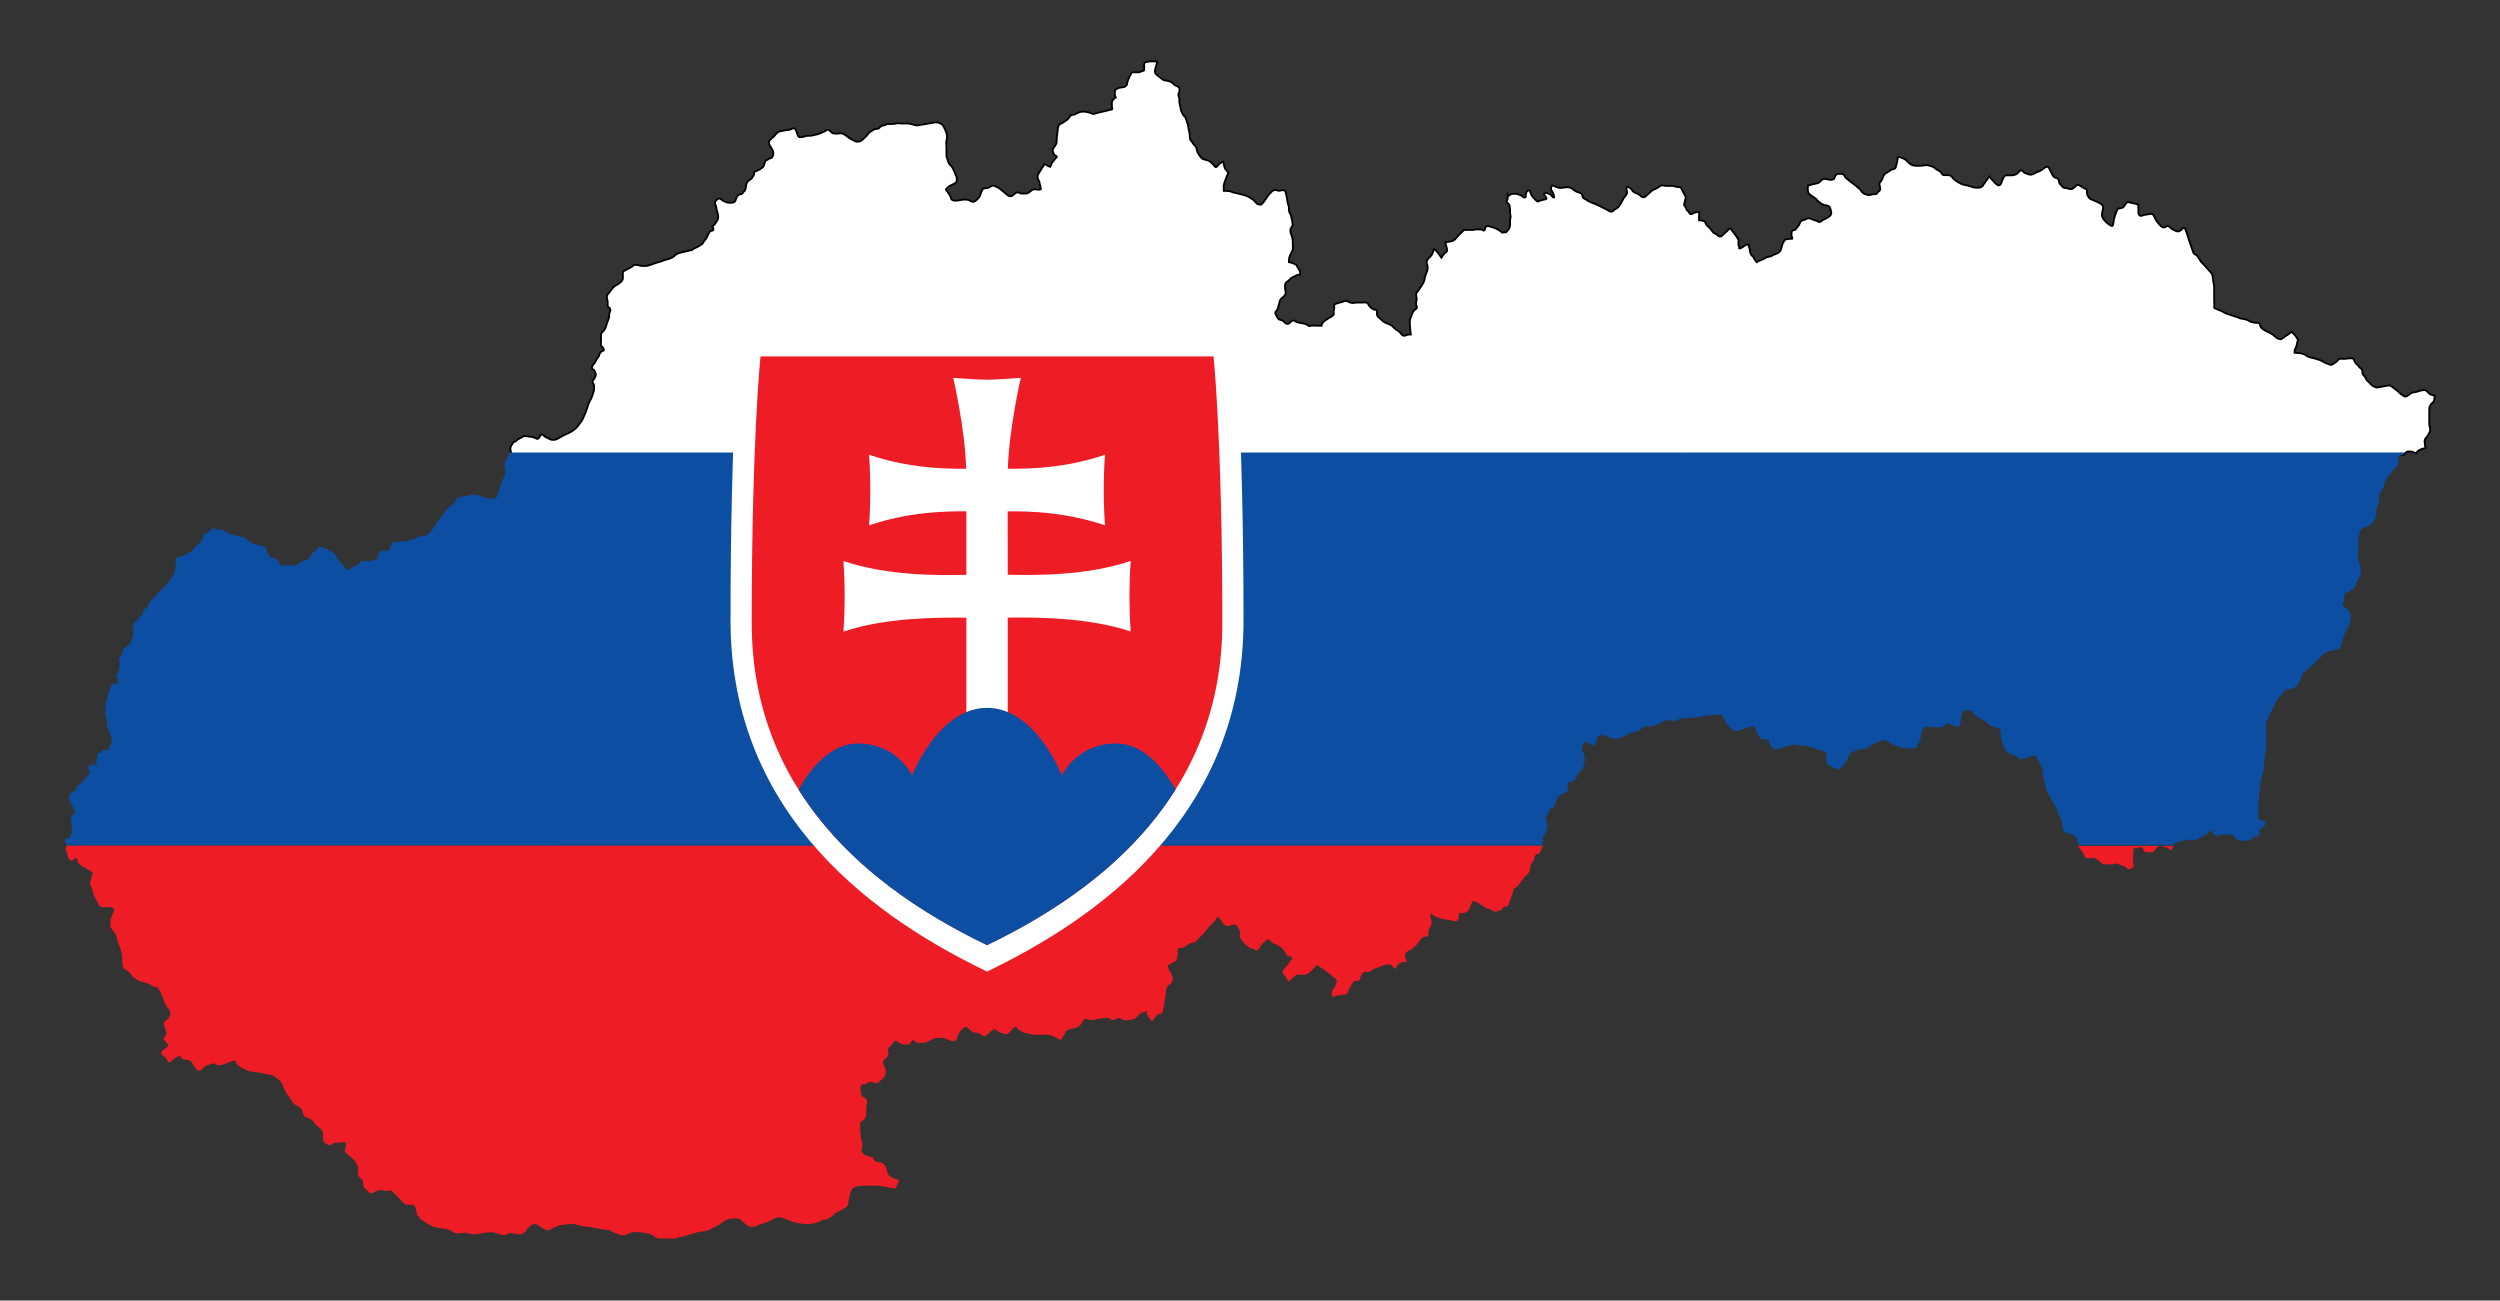 <?xml version="1.0" encoding="utf-8"?>
<!-- Generator: Adobe Illustrator 21.0.0, SVG Export Plug-In . SVG Version: 6.00 Build 0)  -->
<svg version="1.1" id="Layer_1" xmlns="http://www.w3.org/2000/svg" xmlns:xlink="http://www.w3.org/1999/xlink" x="0px" y="0px"
	 viewBox="0 0 2700.8 1405" style="enable-background:new 0 0 2700.8 1405;" xml:space="preserve">
<rect x="0" y="0" width="2700.8" height="1405" fill="#333333" stroke="none"/>
<style type="text/css">
	.st0{fill:#FFFFFF;stroke:#000000;stroke-width:2;stroke-miterlimit:10;}
	.st1{fill:none;}
	.st2{fill:#EE1C25;}
	.st3{fill:#0B4EA2;}
	.st4{fill:#FFFFFF;}
</style>
<path class="st0" d="M2619,421.4c-3.9,0-6,1.6-9.7,2.2c-1.7,0.3-2.9,0.3-4.4,1.1c-2.6,1.3-3.7,3.7-6.6,3.7c-1,0-1.4-0.7-2.2-1.1
	c-1.4-0.8-2.2-1.3-3.3-2.4c-2.5-2.5-4.1-3.9-7.1-5.9c-1.7-1.1-2.6-2.3-4.6-2.7l-13.3,2.4c-3.3-0.8-5.3-2-7.5-4.6
	c-1.3-1.6-2.7-2.2-3.8-4c-0.7-1.3-1.1-2.3-2-3.5c-0.4-0.7-1.1-1-1.5-1.6c-1.3-1.7-0.5-3.4-1.3-5.3c-0.6-1.5-1.8-1.8-2.9-3.1
	c-0.6-0.7-0.7-1.2-1.3-1.8c-1.5-1.5-2.9-2.2-3.7-4.2c-0.5-1.4-0.9-2.3-1.8-3.5h-4.4c-1.3,0-1.9,0.5-3.2,0.5c-0.5,0-1,0-1.5,0
	c-2.4,0.4-3.9-0.5-6.2,0.2c-0.4,0.1-0.3,0.6-0.6,0.9c-0.7,0.6-1,1.2-1.6,1.8c-1.2,1.2-2.3,1.6-3.7,2.4c-0.9,0.5-1.3,1.3-2.3,1.3
	c-1,0-1.6-0.4-2.5-0.7c-4.1-1.1-6.1-2.9-9.9-4.6c-0.6-0.2-1.2-0.3-1.8-0.4c-1.9-0.6-2.9-1.2-4.8-1.6c-2.3-0.4-3.7-0.7-6-1.6
	c-2.1-0.8-2.9-2.3-5.1-2.9c-3.6-1.1-5.8-0.9-9.5-1.3v-2.7c0-1.1,0.9-1.6,1.3-2.6c1-2.3,1.1-3.7,1.6-6.2c0.1-0.8,0.7-1.3,0.7-2.2
	c0-0.9-0.7-1.4-1.1-2.2c-0.8-1.6-1.5-2.5-2.7-3.7c-1.1-1.1-1.6-2.1-2.9-2.9l-11.5,7.9c-1.5-0.1-2.4-0.2-3.8-0.9
	c-2.4-1.1-3.1-2.8-5.3-4.2c-3.7-2.5-6.2-2.9-9.9-5.3c-1.8-1.1-2.7-2.2-3.5-4c-0.5-1-0.1-1.9-0.9-2.7c-0.8-0.7-1.7-0.5-2.9-0.6
	c-2.3-0.2-3.6-0.2-5.7-0.9c-1.8-0.6-2.7-1.5-4.4-2.2c-2.6-1-4.3-1-7.1-1.6c-1.5-0.2-2.3-1-3.7-1.5c-1-0.4-1.7-0.4-2.7-0.7
	c-3.1-1-4.8-1.9-8-2.7c-1.2-0.2-1.8-0.7-2.9-1.3c-2.9-1.7-4.6-2.3-7.7-3.5c-0.7-0.3-1.1-0.6-1.8-0.9c-0.6-0.3-1.4-0.1-1.8-0.7
	c-0.5-0.9,0-1.8,0-2.9c0.1-1.5-0.2-2.3-0.2-3.7v-16c0-2.8-0.8-4.2-1.1-7c-0.5-3.5-0.1-6.2-2.4-8.8c-3.1-3.6-5.1-5.4-8.2-9.1
	c-0.8-1-1.7-1.4-2.4-2.4c-1.5-1.9-1.8-3.5-3.5-5.3l-0.6-0.9c-0.2-0.3-0.2-0.7-0.5-0.9c-1.3-1-2.8-1-3.5-2.4c-0.5-1-0.8-1.8-1.1-2.9
	c-1.1-3.1-1.8-5-2.9-8.2c-1.1-3.2-1.7-5.1-2.7-8.4c-0.5-1.8-1-2.9-1.6-4.6c-0.5-1.5-0.9-3.1-2.4-3.1c-1.3,0-1.7,1.3-2.7,2.2
	c-1.2,1-2.1,1.6-3.7,1.6c-1.9,0-3-1-4.7-1.8c-0.8-0.4-1.3-0.6-2-1.1c-1.7-1.5-2.7-2.9-4.8-2.9c-1.3,0-1.8,1.6-3.1,1.6
	c-2.3,0-3.6-1.4-5.1-3.1c-1.1-1.3-1.9-2.1-2.9-3.5c-1.3-1.9-1.8-3.3-2.9-5.3c-0.7-1.4-1.4-2.9-3-2.9c-1.6,0-2.3,0.5-3.9,0.6
	c-1.6,0.2-2.6,0.2-4.2,0.7c-1.3,0.4-2,0.9-3.3,0.9c-1.9,0-2.7-2.2-2.7-4.1v-7.8c-2.3-1.3-3.9-1.4-6.4-1.8c-1.9-0.3-2.9-1.1-4.8-1.1
	c-1.1,0-1.5,0.8-2.2,1.5c-1.4,1.5-1.6,3.1-3.3,4.2c-1.2,0.7-2.1,0.9-3.5,1.1c-0.6,0.1-1.2-0.1-1.7,0.2c-0.6,0.4-0.8,1.1-1.1,1.8
	c-1.5,2.9-1.8,4.9-2.9,8c-0.5,1.6-0.6,2.6-0.9,4.2c-0.2,1.1-0.3,1.8-0.4,2.9c-0.1,0.8-0.5,1.8-1.3,1.8c-1.3,0-2-0.9-3.1-1.6
	c-1.5-0.9-2.3-1.7-3.5-2.9c-2.4-2.4-4.2-4.4-4.2-7.9c0-3.1,1.3-4.9,1.3-8.1c0-1-0.7-1.5-1.3-2.2c-0.6-0.7-1-1.2-1.8-1.6
	c-1.4-0.8-2.3-1.2-3.7-1.8c-1.8-0.6-2.8-1.4-4.6-2c-2-0.7-3.3-1.4-4.4-3.1c-1.1-1.6-1.6-2.7-1.8-4.7c-0.2-1.4,0.6-2.4-0.2-3.5
	c-0.5-0.6-1.1-0.6-1.8-0.9c-1.1-0.5-1.7-1-2.7-1.6c-1.1-0.6-1.7-1-2.9-1.6c-0.8-0.4-1.3-0.9-2.2-0.9c-1,0-1.5,0.8-2.2,1.3
	c-1.9,1.4-2.9,3.3-5.3,3.3c-1.6,0-2.5-0.5-4-0.9c-1.4-0.4-2.3-0.4-3.7-0.6c-1.2-0.2-1.5-1.3-2.2-2.2c-0.6-0.7-1.3-0.9-1.8-1.6
	c-0.9-1.2-1-2.3-1.3-3.7c-0.2-1.2-0.7-2.1-1.8-2.7c-0.9-0.5-1.8-0.3-2.7-0.9c-1-0.6-1.6-1.4-2.2-2.4c-1.9-3.1-2.5-4.9-4.2-8.4
	c-0.6-0.3-1-0.7-1.8-0.7c-1.9,0-2.8,1.4-4.4,2.4c-1.3,0.9-2.2,1.3-3.5,2.2c-1.3,0.8-2.4,0.9-3.7,1.5c-2.3,1.2-3.6,2.4-6.2,2.4
	c-1.7,0-2.7-0.6-4.2-1.1c-1.1-0.4-1.8-0.5-2.7-1.1c-1.3-0.8-1.6-2.4-3.1-2.4c-2.3,0-2.8,2.4-4.6,3.5c-2,1.2-3.4,1.8-5.8,1.8h-5.4
	c-1.9,0-2.9,1.5-3.8,3.1c-1,1.8-1.1,3.2-2,5.1c-0.6,1.3-1.4,2.7-2.9,2.7c-0.8,0-1.1-0.5-1.8-0.9c-1.6-1-2.2-2-3.5-3.3
	c-2-2-3.2-3.3-4.8-5.5c-2.4,3.2-3.5,5.2-6,8.4c-0.6,0.7-0.7,1.3-1.3,2c-1.9,1.9-4,1.8-6.6,1.8c-3.9,0-5.9-1.6-9.7-2.4
	c-2.2-0.5-3.6-0.5-5.7-1.3c-3-1.2-4.6-2.4-7.3-4.2c-1.1-0.7-1.7-1.3-2.4-2.2c-1.6-1.8-2.9-3.5-5.3-3.5h-4.5c-2.1,0-2.6-2.1-4-3.5
	c-1.7-1.7-3.4-1.9-5.3-3.5c-2.1-1.8-3.5-2.5-6.2-3.1c-1.4-0.3-2.2-0.7-3.6-0.7c-2.5,0-3.9,0.7-6.4,0.7h-4.7c-3.4,0-5.7-1.1-8.2-3.3
	c-1.7-1.5-2.4-2.9-4.4-4c-0.9-0.5-1.7-0.7-2.7-1.1c-1.1-0.5-1.7-1.1-2.9-1.1h-1.5c-0.4,3.9-1,6-2,9.7c-0.3,1.2-0.5,2.3-1.6,2.9
	c-1.2,0.7-2.1,0.8-3.5,1.1c-0.8,0.1-1.1,0.9-1.8,1.3c-2.9,2-5.8,2.6-6.9,6c-0.6,1.9-1.2,3-2.2,4.6c-0.8,1.3-2,2-2,3.5
	c0,2.1,0.9,3.2,0.9,5.3c0,1.8-1.4,2.5-2.7,3.7c-0.6,0.6-0.7,1.5-1.5,1.8c-1.4,0.4-2.3,0.2-3.8,0.4c-1.7,0.4-2.9,0.8-4.6,0.9
	c-1.6-0.7-2.9-0.5-4.4-1.3c-2.2-1.1-3.1-2.4-4.4-4.4c-0.7-1.2-1.6-1.6-2.7-2.4c-1.6-1.4-2.5-2.3-4.2-3.5c-3.5-2.7-5.5-4.2-8.8-7
	c-1.5-1.3-1.5-3.4-3.3-4c-1.9-0.6-3.3-0.4-5.3-0.4c-1.8,0-2.5,1.5-3.3,3.1c-0.5,1-0.5,1.9-1.3,2.7c-0.2,0.2-0.6,0.1-0.9,0.2
	c-0.8,0.5-1.3,0.5-2.2,0.5c-2.8,0-4.3-1.1-7.1-1.1c-2.4,0-3.1,2-5.1,3.5c-1.2,1-2.3,1.2-3.7,1.6c-1.5,0.4-2.4,0.3-3.7,0.7
	c-1.9,0.6-3,1.2-5.1,1.3c-0.1,1.2-0.2,1.9-0.2,3c0,2.7-0.1,5,2,6.7c2.3,1.8,3.7,2.5,6.2,4.2c1.6,1.1,1.8,2.5,3.3,3.5
	c2.3,1.7,3.5,2.9,6.2,3.7c2.2,0.7,3.9,0.3,5.5,1.8c1.2,1,1.2,2.3,1.5,3.7c0.3,1.1,0.7,1.7,0.7,2.8c0,3.1-2.5,4.6-5.3,6.1
	c-1.4,0.7-2.4,1-3.7,1.8c-1.6,0.8-2.2,2.2-4,2.2c-1,0-1.4-0.5-2.2-0.9c-1.7-0.7-2.7-1-4.4-1.5c-1.9-0.6-2.9-1.6-4.8-1.6
	c-1.6,0-2.4,0.6-3.7,1.3c-1.7,1-3.3,0.5-4.6,1.8c-1.2,1.1-1.2,2.3-2,3.8c-0.8,1.5-1.8,2.4-2.9,3.7c-0.6,0.8-0.8,1.7-1.8,2
	c-1,0.3-1.9,0.1-2.7,0.9c-1,1-0.9,2.2-0.9,3.6c0,1.1,0,1.7,0.2,2.8c0.1,0.4,0.7,0.5,0.7,0.9c0,0.5-0.1,0.8-0.2,1.3
	c-2.8,0.3-4.5-0.1-7.1,0.9c-1.7,0.6-1.8,2.3-2.7,3.7c-1,1.7-1.1,2.9-1.6,4.8c-0.7,2.8-1.6,4.8-4.2,6.2c-1.7,0.9-2.9,1-4.6,1.8
	c-1.1,0.6-1.7,1.2-2.9,1.6c-1.5,0.4-2.5,0.4-4,0.9c-1.9,0.7-2.8,1.7-4.6,2.4c-2.6,1.1-4.4,1.5-6.6,3.1c-1.9-1.9-2.3-3.8-4-6
	c-0.4-0.6-1.1-0.9-1.6-1.5c-1.6-2.4-1.7-4.4-2.2-7.3c-0.3-1.6-0.9-2.5-0.9-4.2h-2.6c-0.4,0-0.5,0.5-0.9,0.6
	c-2.5,1.3-3.7,3.3-6.6,3.5c-0.1-1.1-0.2-1.8-0.5-2.9c-0.1-0.3-0.4-0.4-0.4-0.8v-5.4c0-0.7-0.6-1.1-0.9-1.7c-0.8-1.8-1.7-2.8-2.9-4.4
	c-1-1.3-1.5-2.3-2.7-3.5c-0.5-0.7-0.7-1.1-1.3-1.8c-0.3-0.4-0.4-0.9-0.9-0.9c-1.8,0-2.4,1.5-3.7,2.7c-1.8,1.5-2.9,2.5-4.6,4.2
	c-0.8,0.8-1.5,1.6-2.7,1.6c-1.9,0-2.7-1.4-4.2-2.4c-1.3-0.9-2.4-1.1-3.5-2.2c-1.6-1.6-2-2.9-3.5-4.4c-1.8-1.8-3.3-2.6-4.4-4.9
	c-0.5-1-0.5-2-1.6-2.7c-0.3-0.1-0.7,0-1.1-0.2c-1.7-0.7-2.8-0.7-4.6-0.7c-0.1-0.9,0-1.3,0-2.2v-1.7c0-1.9,0.2-3,0.2-4.9h-2.4
	c-1.7,0-2.7,0.6-4.2,1.3c-0.5,0.2-0.7,0.7-1.2,0.7h-0.8c-0.4,0-0.7,0.3-0.9,0.2c-1-0.6-1.1-1.6-1.8-2.4c-0.5-0.6-1.1-0.9-1.6-1.5
	c-1.2-1.5-1.3-2.8-2.2-4.4c-0.5-0.8-1.1-1.1-1.3-2l1.8-7.5c-0.2-2.2-1.2-3.2-2.2-5.1c-0.7-1.4-1.3-2.3-2-3.7c-0.5-1-0.7-1.9-1.8-2.4
	c-1.3-0.7-2.3-0.2-3.7-0.5c-1.7-0.2-2.7-1.1-4.5-1.1h-7.4c-1.5,0-2.3-0.5-3.8-0.5c-1.9,0-2.8,1.2-4.4,2.2c-2,1.2-3.3,1.8-5.5,2.7
	c-0.8,0.3-1.1,0.8-1.8,1.3c-1.8,1.6-2.8,2.6-4.6,4.2c-1.4,1.2-2.2,2.4-4.1,2.4c-2.3,0-3-2.1-5-3.1c-1.2-0.7-2.2-0.9-3.5-1.6
	c-1.6-0.6-2.5-1.3-3.5-2.6c-0.6-0.7-0.6-1.5-1.3-2c-1.6-1.1-2.5-1.8-4.4-2.2c-0.4,0.8-0.4,1.4-0.4,2.3c0,1,0,1.6,0.2,2.5
	c0.1,0.4,0.5,0.5,0.5,0.9c0,2.8-2,4.1-3.5,6.4c-1.5,2.2-1.9,3.8-3.3,6c-1.3,2.1-2.1,3.5-4,5.1c-0.9,0.7-1.7,1-2.7,1.5
	c-1.4,0.8-1.9,2.4-3.5,2.4c-2.3,0-3.4-1.4-5.3-2.4c-2.5-1.4-4.1-1.9-6.6-3.3c-5-2.8-8.5-3.3-13.5-6c-1-0.6-1.7-1.2-2.7-1.8
	c-1-0.6-2.1-0.7-2.7-1.8c-0.9-1.6-0.4-3.2-1.8-4.4c-0.5-0.4-1.2-0.4-1.8-0.7c-1.8-0.9-3.1-0.9-4.8-2c-1.5-0.9-2.1-1.8-3.5-2.7
	c-1.8-1-3.2-1.3-5.3-1.3c-2.7,0-4.2,0.7-7,0.7c-3.5,0-5.6-1.8-8.9-2.7c-0.8,1.2-1.5,2-1.5,3.5c0,1.1,0.6,1.7,1.1,2.6
	c1,2.2,2.2,3.4,2.2,5.8c0,0.5,0.3,1.4-0.2,1.3c-1.8-0.5-2.1-2.4-3.7-3.3c-2.2-1.2-4.2-2.5-6.4-1.2c-1.3,0.7,0.7,2.3,1.3,3.6
	c0.4,0.7,0.9,1,0.9,1.8c0,1.1-1.4,1-2.4,1.1c-0.7,0.1-1.1,0.4-1.8,0.6c-1.3,0.4-2.2,0.6-3.5,0.9c-0.5,0.1-0.8,0.7-1.3,0.7
	c-1.3,0-2-0.9-2.9-1.8c-1.2-1.2-1.8-1.9-2.9-3.1c-1.2-1.5-1.8-2.7-2.4-4.4c-0.4-1.1-0.5-2.7-1.8-2.7c-2,0-2.9,2.1-3.3,4
	c-0.3,1.5,0.4,3.7-1.1,3.7c-1.9,0.1-2.7-1.8-4.4-2.4c-2.3-0.8-3.7-1.6-6.2-1.6c-1.7,0-2.8-0.1-4.4,0.4c-1.3,0.5-2.9,2.9-3.4,1.6
	c0,1.6-0.1,2.9-0.4,4.4c-0.1,0.7-0.9,1-0.9,1.8c0,0.9,0.7,1.2,1.3,1.8c1,1,1.8,1.7,2,3.1s0.3,2.2,0.5,3.7c0.1,1.5-0.2,2.4,0,4
	c0.1,1.5,0.6,2.3,0.6,3.7s-0.6,2.2-0.6,3.7v4.7c0,2.5-0.6,4.2-2.2,6.2c-0.6,0.6-1,1.1-1.6,1.8c-0.3,0.3-0.4,0.8-0.9,0.8
	c-0.5,0.1-0.8-0.2-1.3-0.2c-0.9,0-1.3,0.5-2.2,0.5c-0.7,0-1-0.7-1.5-1.1c-0.7-0.6-1.1-0.9-1.8-1.3c-1.7-1.1-2.8-1.6-4.6-2.4
	c-1.4-0.6-2.3-0.9-3.8-1.3c-1.8-0.5-2.7-1.1-4.5-1.1c-1.3,0-2.2,1-2.5,2.2c-0.3,1.1-0.4,2.7-1.5,2.7c-1.3,0-1.8-1.3-3.1-1.3h-5.2
	c-1.1,0-1.7,0.6-2.8,0.6h-8.9c-2.4,0-3.1,2-4.9,3.5c-2.1,1.8-3.1,2.9-4.8,5.1c-2.9,3.8-6.7,4.1-11.5,4.6c-0.1,0.6-0.2,0.8-0.2,1.4
	c0,0.5,0.4,0.7,0.4,1.1c0.5,2.5,1.3,3.9,1.3,6.4c0,2.3-2.6,2.5-3.8,4.4c-0.8,1.3-1.3,2.2-2.2,3.5c-1.6-2.2-2.5-3.4-4.2-5.5
	c-1.3-1.7-2-2.9-4-3.8c-1.2,3-1.2,5.4-3.5,7.7c-2.3,2.3-4.4,3.8-4.4,7.1c0,0.8,0.5,1.3,0.7,2c0.3,1.3,0.4,2.1,0.4,3.4
	c0,4.1-1.9,6.1-2.9,10c-0.5,2.1-0.4,3.4-1.3,5.3c-1.5,3-2.7,4.8-4.7,7.5c-0.6,1-1,1.7-1.8,2.7c-0.8,1.1-1.8,1.6-1.8,2.9
	c0,1.9,0.5,3,0.7,4.9l-0.7,5.3c0.1,1.8,0.9,2.7,0.9,4.4c0,0.9-0.9,1.2-1.5,1.8c-1,0.8-1.7,1.4-2.4,2.4c-0.8,1.3-1.2,2.4-1.8,3.8
	c-0.7,2.7-2,4.2-2,7c0,5.6,0.7,8.6,1.1,14.1c-1.4,0-2.2-0.1-3.5,0.2c-1.5,0.4-2.3,1.1-3.7,1.1c-1.9,0-2.8-1.5-4-2.9
	c-1.1-1.4-2-2.1-3.5-3.1c-0.6-0.4-1.2-0.7-1.8-1.1c-2.5-2-3.4-4-6.4-5.1c-1-0.3-1.6-0.7-2.7-1.1c-2.4-1.1-4.1-1.5-5.7-3.5
	c-1-1.3-2.1-1.8-3.3-2.9c-1.4-1.2-2-2.5-2-4.4c0-1.4,0.6-2.7-0.4-3.5c-0.8-0.6-1.7-0.3-2.7-0.7c-1.5-0.5-2.3-1.2-3.5-2.2
	c-1.2-1.1-1.8-1.9-2.7-3.3c-0.4-0.7-0.5-1.6-1.3-1.8c-2.3-0.7-3.9-0.2-6.3-0.2c-2.1,0-3.3-0.2-5.4,0c-1.4,0.1-2.2,0.4-3.6,0.4
	c-1.6,0-2.7-0.3-4.1-0.9c-1.3-0.6-2.1-1.3-3.5-1.3c-1.6,0-2.4,0.7-4,1.1c-2.1,0.6-3.5,0.8-5.5,1.6c-1,0.4-2.1,0.4-2.7,1.3
	c-0.9,1.3-0.2,2.5-0.4,4c-0.2,1.5-0.6,2.4-0.7,4c0,1.4,0.6,2.4-0.2,3.5c-0.2,0.3-0.6,0.2-0.9,0.5c-1.2,1-2.2,1.5-3.5,2.2
	c-2,1.1-3.1,2-4.9,3.3c-2,1.5-3.5,2.8-3.5,5.3l-10.6-0.2l-2.7,0.7c-1.5-0.7-2.1-1.7-3.5-2.2c-1.8-0.7-3-0.8-4.9-1.1
	c-2.5-0.4-4-0.7-6.4-1.8c-0.8-0.3-1.3-1.1-2.2-1.1c-2.9,0-3.7,3.7-6.6,3.7c-2.5,0-3.1-2.5-5.3-3.7c-0.8-0.5-1.6-0.5-2.6-0.7
	c-2.1-0.4-2.9-2.3-3.8-4.2c-0.2-0.7-0.6-1.1-0.9-1.8c-0.1-0.4-0.6-0.5-0.6-0.9c0-1.9,1.6-2.7,2.4-4.4c1-2.3,1.2-3.7,1.8-6.2
	c0.6-2.4,0.9-4.1,2.7-5.7c1.2-1.1,2.1-1.6,3.1-2.9c0.6-0.9,1.3-1.5,1.3-2.7c0-2.6-0.7-4.2-0.7-6.8c0-1.5,0-2.4,0.5-3.7
	c0.7-1.8,2.4-2,3.7-3.3c1-1,1.5-1.6,2.4-2.4c1.2-1,2.2-1.2,3.5-1.8c1-0.4,1.6-1.1,2.7-1.5c1.3-0.5,2.2-0.5,3.5-0.5v-2.5
	c0-2-1.1-2.9-2.2-4.6c-0.9-1.4-1.2-2.7-2.4-3.7c-0.6-0.5-1.1-0.6-1.8-0.9c-2-1.1-3.3-1.5-5.6-1.8V281c0-3.9,1.8-5.9,3.3-9.4
	c0.4-1.1,0.9-1.7,0.9-2.8V264c0-3.1-0.1-5.2-0.9-8.1c-0.8-2.7-1.8-4.2-1.8-7.1c0-2.6,2.1-3.6,2.7-6.2l-0.4-1.3
	c-0.4-1-0.2-1.6-0.2-2.7c0-0.7-0.4-1.1-0.6-1.8c-0.4-1.3-0.3-2.2-0.7-3.5c-0.7-2.5-2.2-3.6-2.4-6.2c-0.2-1.5,0.2-2.3,0-3.7
	c-0.1-1.1-0.6-1.6-0.9-2.7c-0.8-2.4-0.7-3.9-1.1-6.4c-0.4-2.2-0.7-3.6-1.3-5.8c-0.4-1.5-1.2-3.1-2.9-3.1c-1.7,0-2.7,0.7-4.4,0.7
	c-1.5,0-2.4-0.9-4-0.9c-2.4,0-3.7,1.5-5.3,3.3c-1.2,1.4-2.2,2-3.1,3.5c-2.3,3.8-3.7,5.9-6.9,9.1c-1.8,0-2.9-0.1-4.4-0.9
	c-0.8-0.4-1-1.1-1.6-1.8c-0.9-1.1-1.7-1.8-2.9-2.7c-3.7-2.8-6.3-4-10.8-5.3c-4.4-1.3-6.9-1.5-11.3-2.7c-1.2-0.4-1.9-1-3.1-1.1
	c-2.4-0.4-3.9-0.4-6.3-0.4c0-1.7-0.1-2.6-0.1-4.2c0-4.4,1.8-6.8,3.1-11c0.5-1.6,1.6-2.5,1.6-4.2c0-1-0.8-1.4-1.3-2.2
	c-1-1.3-1.9-2-2.4-3.5c-0.9-2.4-0.6-4.1-1.8-6.4c-2.4,1-3.8,2-5.5,4c-0.7,0.8-1,1.8-2,1.8c-1.1,0-1.6-0.9-2.2-1.8
	c-0.6-0.8-1.1-1.3-1.8-2c-1.8-1.8-3.1-2.9-5.5-3.5c-1.7-0.4-2.7-0.8-4.4-1.3c-1-0.3-1.3-0.9-2-1.6c-1.5-1.5-2.3-2.6-3.3-4.4
	c-1.3-2.3-1.5-4-2.2-6.6c-0.5-1.7-1.9-2.1-2.9-3.5c-0.9-1.3-1.4-2.3-2.4-3.5c-0.3-0.4-0.7-0.5-0.9-0.9c-1-2.3-0.6-3.9-0.9-6.4
	c-0.2-2.2-0.6-3.4-1.1-5.5c-0.5-2.1-0.4-3.5-0.9-5.6c-0.2-0.7-0.7-1-0.9-1.8c-0.7-1.8-0.7-2.9-1.3-4.6c-0.5-1.7-2.1-2-2.9-3.5
	c-0.8-1.5-1.3-2.4-2-4c-0.5-1.2-0.4-2.1-0.7-3.3c-0.6-2.4-1.1-3.7-1.3-6.2c-0.2-1.4,0.1-2.2,0-3.5c-0.2-1.8-1-2.9-1.1-4.6
	c0.3-1.9,1.3-2.9,1.3-4.8c0-1.5-0.1-2.7-1.1-3.5c-1.2-1-2.2-1.1-3.5-1.8c-1.9-1-2.3-2.6-4.2-3.5c-1.3-0.7-2.2-0.8-3.5-1.3
	c-1.7-0.6-2.9-0.3-4.6-0.9c-1.1-0.3-1.7-1.1-2.7-1.8c-1.8-1.3-2.9-2.2-4.6-3.7c-1.2-1-2.4-1.9-2.4-3.5c0-4.5,2.2-6.8,2.2-11.3h-7.5
	c-1.2,0-1.8,0.4-2.9,0.5c-1.1,0.1-1.9,0.1-2.7,0.9c-1.1,1.2-0.7,2.6-0.7,4.3v3.5c0,1.1-1.4,0.9-2.4,1.3c-1.5,0.6-2.3,1.3-3.8,1.3
	h-4.5c-0.7,0-1.2-0.1-1.8,0c-1.2,0.3-1.7,1.3-2.2,2.4c-0.5,1-1,1.6-1.3,2.7c-0.9,2.2-1.7,3.5-2.2,5.8c-0.3,1.2-0.2,2.1-0.9,3.1
	c-1.7,2.5-4.5,2-7.5,2.7c-1.1,0.2-1.7,0.6-2.7,1.1c-0.8,0.4-1.4,0.5-1.8,1.3c-0.7,1.2-0.7,2.2-0.7,3.6c0,1.8,0.3,2.9,1.1,4.5
	c-2.4,1.4-4.2,3.2-4.2,6v4.1l0.5,1.8c-0.2,0.3,0,0.8-0.2,0.9c-1,0.5-1.8,0.4-2.9,0.7c-2.4,0.6-3.9,1.1-6.4,1.6
	c-3.5,0.7-5.4,1.3-8.8,2.2c-0.7,0.2-1.2,0.5-2,0.5c-1.4,0-2.2-0.6-3.5-1.1c-1.8-0.7-3-0.8-4.8-1.1c-0.6,0-1.1-0.4-1.8-0.4
	c-2.9,0-4.6,0.5-7.3,1.6c-1.5,0.5-2.1,1.4-3.5,1.8c-1,0.2-1.7,0-2.7,0.2c-0.8,0.1-1.2,0.9-1.8,1.5c-1.5,1.5-1.9,3.2-3.7,4.2
	c-1.9,1-2.8,2-4.6,3.1c-1.1,0.6-1.9,0.7-2.9,1.5c-2.2,1.9-2,4.4-2.2,7.3c-0.2,2.4-0.7,3.7-0.9,6.2c-0.2,2.9,0.3,4.8-0.7,7.5
	c-1.2,3-3.7,4.2-3.7,7.5c0,1.5,0.6,2.3,1.3,3.5c0.4,0.6,0.7,1.1,1.3,1.6c0.7,0.5,1.8,0.4,1.8,1.3c0,1-1,1.3-1.6,2
	c-0.9,1-1.4,1.6-2.2,2.7c-1.7,2.2-2.3,3.6-3.3,6.2c-2.7-0.4-3.6-2.1-6.2-2.9l-7.1,11.3c-0.1,0.8-0.4,1.3-0.4,2.2
	c0,2.4,1.1,3.6,2,5.7c0.2,0.6,0.1,1.2,0.2,1.8c0.5,2.4,1.2,3.8,1.3,6.2c-0.8,0.3-1.3,0.5-2.2,0.5c-1.7,0-2.7-0.5-4.4-0.5
	c-4.1,0-5.4,4.6-9.5,4.6h-4.7c-1.9,0-2.8-1.3-4.7-1.3c-0.8,0-1.2,0.6-1.8,0.9c-2.1,1.3-3,3.3-5.5,3.3c-1.9,0-2.9-1.1-4.4-2.2
	c-2.7-2-3.9-3.6-6.6-5.5c-1.9-1.4-3.3-2.3-5.5-3.1c-0.7-0.2-1.1-0.7-1.8-0.7c-2.3,0-3.2,1.4-5.3,2.2c-0.7,0.3-1.3,0.3-2,0.5
	c-1.1,0.2-1.8,0.3-2.9,0.4c-1.5,0.2-2.1,1.7-2.7,3.1c-1.1,3.2-1.5,5.6-4,8c-1.8,1.6-2.9,3.3-5.3,3.3c-1.9,0-2.7-1.1-4.4-1.8
	c-1.8-0.6-2.9-0.6-4.7-0.6c-3.4,0-5.2,1.1-8.6,1.1c-1.9,0-3.1,0.3-4.7-0.7c-1.3-0.8-1.3-1.9-1.8-3.3c-0.8-2.2-1.9-3.3-3.1-5.3
	c-0.6-1-1.8-1.4-1.8-2.6c0-0.9,0.7-1.2,1.3-1.8c1.4-1.4,2.4-2,4.2-2.9c2.1-1,3.5-1.7,5.5-2.9c0.3-1.5,0.7-2.4,0.7-4
	c0-2-0.8-3-1.6-4.9c-1.3-3.1-1.8-5.1-3.7-8c-0.7-1.1-1.6-1.5-2.4-2.6c-1.6-2.2-2-3.8-2.7-6.4c-0.2-1-0.8-1.5-0.8-2.6v-9.2
	c0-1.9-0.3-2.9-0.3-4.8c0-2.6,0.9-4,0.9-6.6c0-3.9-1.2-6.3-2.9-9.7c-0.9-1.8-1.3-3.1-2.9-4.2c-2.3-1.6-4.3-2-7.1-2l-18.8,3.3
	c-4.2,0-6.5-2-10.7-2h-6c-1.4,0-2.2-0.3-3.6-0.4c-2.8,0-4.5,0.9-7.4,0.9h-5.2c-0.8,0-1.1,0.7-1.8,0.9c-2.3,0.8-4.3,0.7-6,2.4
	c-0.5,0.5-0.8,1.1-1.5,1.5c-1.6,0.8-3,0.2-4.6,0.9c-1.1,0.5-1.6,1.1-2.7,1.6c-3,1.3-4,3.5-6.2,6c-1.2,1.3-2.1,1.9-3.3,3.1
	c-1.9,1.7-3.6,2.7-6.2,2.7c-1.8,0-2.8-0.9-4.4-1.6c-3.3-1.4-5.1-2.9-8-5.1c-1.9-1.5-3.5-2.4-5.9-2.4c-1.2,0-1.9,0.4-3.1,0.4
	c-1.9,0-3,0-4.8-0.4c-1.7-0.4-2.2-1.7-3.5-2.7c-0.6-0.4-1-1.1-1.8-1.1c-1.9,0-2.7,1.3-4.4,2c-2.7,1.1-4.5,2.2-7.3,2.9
	c-2.8,0.5-4.2,1.2-7.1,1.6c-1.4,0.1-2.2-0.2-3.5,0c-3.1,0.4-4.8,1.6-8,1.6c-1.4,0-2.1-1.2-2.7-2.4c-1.4-3-1.3-7.3-4.6-7.3
	c-1.1,0-1.7,0.8-2.7,1.1c-1.7,0.6-2.7,0.8-4.4,0.9c-2.8,0.2-4.4,0.8-7.1,1.3c-3.1,0.6-4.3,2.6-6.4,5.1c-1.4,1.6-2.8,2.1-4,3.7
	c-0.7,1-1.8,1.5-1.8,2.7c0,5.2,4.8,7.2,4.8,12.4c0,1.1-0.3,1.7-0.6,2.7c-0.3,0.7-0.4,1.3-0.9,1.8c-0.8,0.7-1.6,0.6-2.7,0.9
	c-0.8,0.2-1,0.9-1.8,1.3c-1,0.6-2.2,0.6-2.7,1.6c-1.2,2.3-0.7,4.3-2.4,6.2c-2.2,2.3-4,3-6.9,4.4c-0.6,0.3-1.1,0.3-1.8,0.7
	c-0.3,0.1-0.7,0.1-0.9,0.4c-0.6,0.8,0.1,1.8-0.2,2.9c-0.2,0.7-0.8,1.2-1.1,1.8c-0.6,1-0.9,1.9-1.8,2.7c-1.6,1.3-3.1,1.7-4.2,3.3
	c-1,1.5-1.3,2.7-1.5,4.4c-0.3,1.7-0.4,2.8-0.9,4.4c-0.4,1.2-1.5,1.5-2.2,2.4c-0.4,0.6-0.5,1.2-1.1,1.6c-1.2,0.8-2.3,0.5-3.5,1.1
	c-2.1,1.1-2.5,2.9-3.3,5.1c-0.4,1.1-0.7,2.1-1.8,2.7c-1.7,1-2.9,0.9-4.8,0.9c-3,0-4.9-1-7.5-2.4c-1.6-0.8-2.2-2.2-4-2.2
	c-1.3,0-2.2,0.8-3.1,1.8c-0.8,0.8-1.3,1.7-1.3,2.9c0,1.6,0.7,2.5,1.1,4c0.4,1.3,0.3,2.2,0.7,3.5c0.8,3,1.6,4.8,1.6,8
	c0,1.8-0.6,2.9-1.6,4.4c-1.6,2.5-2.5,4-4.8,5.8c0.5,1,1.3,1.6,1.3,2.9c0,0.9-0.9,1.3-1.8,1.6c-0.3,0-0.6-0.1-0.9,0
	c-1.1,0.5-1.6,1.3-2.2,2.4c-0.9,1.7-1.3,2.8-2.2,4.4c-1.1,2.2-2.2,3.3-3.7,5.3c-0.5,0.7-0.6,1.5-1.3,2c-1,0.7-1.7,1.1-2.7,1.8
	c-2.3,1.6-4,2-6.4,3.3c-0.8,0.4-1,1-1.8,1.3c-1.3,0.6-2.2,0.7-3.5,0.9c-2.9,0.5-4.6,1.2-7.5,1.8c-2.5,0.5-4,0.9-6.2,2.2
	c-1.5,0.9-2,2.1-3.5,2.9c-3.5,2-5.9,2.4-9.7,3.5c-1.1,0.3-1.6,0.8-2.7,1.1c-2.3,0.8-3.9,1-6.2,1.8c-3,1.1-4.8,1.9-8,2.7
	c-0.7,0.1-1.1,0.5-1.8,0.5h-5.2l-7.1-1.3c-2.1,0.3-2.9,1.7-4.6,2.7c-1,0.6-1.7,0.8-2.7,1.3c-1.3,0.7-2.2,1.2-3.5,2
	c-1.2,0.6-2.7,1-2.7,2.4v6.3c0,2-1.3,2.9-2.7,4.4c-2.2,2.3-4.4,2.5-6.8,4.6c-2.3,2-3.3,3.8-5.1,6.2c-1.3,1.7-2.7,2.7-2.7,4.9
	c0,2.3,0.9,3.4,0.9,5.7v4.5c1.3,1.3,2.9,1.9,2.9,3.7c0,1.6-0.9,2.4-1.1,4c-0.2,1.3,0,2.2-0.2,3.5c-0.5,2.9-1.6,4.3-2.4,7
	c-0.9,2.8-1.1,4.6-2.7,7.1c-1.4,2.2-3.7,2.9-3.7,5.5c0,2.4-0.1,4,0,6.5c-0.1,1.4-0.2,2.2-0.2,3.6c0,2.7,3.3,3.4,3.3,6.1
	c0,1-1.1,1-2,1.3c-0.4,0.2-0.5,0.5-0.9,0.9c-0.6,0.6-1.2,1-1.6,1.8c-0.4,1-0.5,1.7-0.9,2.7c-0.5,1.2-1.4,1.6-2,2.7
	c-0.9,1.7-1.4,2.8-2.4,4.4c-1.2,2-3.1,2.9-3.1,5.3c0,1.5,1.4,1.8,2.4,2.9c0.5,0.5,0.6,1.1,0.9,1.8c0.4,1,0.9,1.5,0.9,2.7
	c0,1.8-0.7,2.9-1.6,4.4c-0.7,1.3-2,2-2,3.5c0,1.1,0.9,1.6,1.3,2.7c0.6,1.3,0.5,2.4,0.5,4c0,2-0.2,3.2-0.9,5.1
	c-0.8,2.2-1.1,3.6-2,5.7c-1.3,2.8-2.5,4.3-3.5,7.3c-1.6,4.9-2.4,7.9-4.7,12.6c-0.8,1.8-1.2,3-2.2,4.6c-0.6,1.1-1.3,1.6-2,2.7
	c-2.7,3.9-4.5,6-8.4,8.6c-1.6,1-2.7,1.6-4.4,2.4c-2.4,1.1-3.9,1.6-6.2,2.9c-3.8,2.1-5.9,4.2-10.2,4.2c-2,0-3.1-0.5-4.8-1.5
	c-1.3-0.8-2.3-1-3.5-1.8c-1.6-1-2.2-2.4-4-2.4c-1,0-1.3,0.9-1.8,1.8c-0.7,1.5-1.5,2.9-3.1,2.9c-0.5,0-0.8-0.5-1.3-0.7
	c-1-0.4-1.7-0.7-2.7-1.1c-1.4-0.5-2.3-0.5-3.7-0.6c-2.2-0.2-3.4-0.7-5.6-0.7c-1.5,0-2.3,0.8-3.5,1.5c-1.4,0.9-2.4,1.1-3.8,2
	c-1,0.7-1.5,1.6-2.7,2.2c-0.7,0.4-1.3,0.4-2,0.9s-0.9,1.1-1.3,1.8c-1.2,1.9-2.2,3-2.2,5.3c0,1.8,0.7,2.8,0.7,4.6
	c0,0.9,0,1.7-0.1,2.4h2044.1c0.4-0.3,0.8-0.7,1.2-1.1c0.9-0.8,1.5-1.5,2.4-2.2c0.3-0.3,0.5-0.7,0.9-0.7h4.4l5.3,1.8
	c1.3-2.2,2.8-3.2,5.1-4.2c1.1-0.5,1.8-0.7,2.9-0.9c0.9-0.2,2.2-0.4,2.2-1.3c0-0.4-0.4-0.5-0.5-0.9c-0.3-2.2-0.6-3.4-0.6-5.6
	c0-1.8,0.7-3,2-4.3c1-0.9,1.4-1.7,2-2.9c1.1-2,2-3.3,2-5.6c0-2.3-1-3.4-1-5.7v-15.6c0-3.3,1.1-5.7,3.6-7.6c2.4-1.8,1.7-4.6,2.4-7.5
	c-2.1-0.6-3-1-5.1-1.5C2622.3,423.6,2621.5,421.4,2619,421.4z"/>
<path class="st1" d="M717.9,1339.9c4.2,0,6.6-0.8,10.7-1.8c0.3-0.1,0.5-0.1,0.7-0.2h-18.8C712.9,1339.1,714.8,1339.9,717.9,1339.9z"
	/>
<path class="st2" d="M2336,914.7c1.4,0.4,2.3,0.3,3.7,0.6c2.8,0.7,3.8,2.7,6.6,3.1c0.6-1.6,0.5-2.7,1.3-4.2c0-0.1,0.1-0.1,0.1-0.2
	h-13.2C2335.1,914.2,2335.4,914.5,2336,914.7z"/>
<path class="st2" d="M2245.9,915.3c0.8,2,2.3,2.6,3.5,4.4c0.6,1,1,1.7,1.5,2.7c0.7,1.4,0.7,2.6,1.8,3.7c0.8,0.9,1.8,1.1,3.1,1.1
	c1.9,0,3-0.5,4.8-0.5c2.5,0,4.2,0.9,6,2.7c2.7,1.3,3.4,3.7,6.2,4.4c0.8,0.2,1.3-0.2,2.2-0.2c2.1,0,3.1,0.4,5.2,0.4
	c2.3,0,3.5-1.1,5.8-1.1c1.3,0,1.9,0.6,3.1,0.9c1.8,0.6,2.9,1,4.6,1.6c1.1,0.3,2,0.4,2.9,1.1c0.6,0.4,0.6,1.3,1.1,1.8
	c0.7,0.6,1.3,0.7,2.2,0.7c2.5,0,5.1-1.7,5.1-4.2c0-0.8-0.6-1.3-0.7-2c-0.1-0.7,0-1.2,0-1.9c0-4.3,0.1-6.7,0.4-11
	c0.1-1.1-0.3-1.9,0.2-2.9c0.5-0.9,1.7-0.7,2.9-0.9c1.8-0.2,2.8-0.9,4.6-0.9c1.6,0,2.6,1,3.1,2.4c0.2,0.7,0.1,1.6,0.7,2
	c1.4,1.2,2.8,1.1,4.6,1.1c2.7,0,4.6,0.3,6.6-1.3c0.6-0.5,0.6-1.3,1.1-2c0.7-0.9,1.3-1.3,2.2-2c0.7-0.6,1.2-1.2,1.9-1.6h-87.4
	C2245.5,914.4,2245.7,914.9,2245.9,915.3z"/>
<path class="st2" d="M70.9,918c0,1.1,0.8,1.5,1.3,2.4c0.8,1.5,0.5,2.7,0.9,4.4c0.4,1.5,0.8,2.4,1.8,3.5c0.7,0.8,1.3,1.6,2.4,1.6
	c0.8,0,1.1-0.6,1.8-0.9c1.4-0.7,2-1.8,3.5-2c0.7-0.1,0.8,1.1,1.1,1.8c0.4,1.3,0,2.4,0.7,3.5c0.2,0.3,0.6,0.4,0.9,0.7
	c1.5,1.8,2.9,2.8,5.1,3.7c2.5,1.2,4,2.1,6.2,3.7c1.6,1.2,4.1,1.7,3.5,3.5c-1,3.3-1.9,6.5-2.9,9.7c-0.4,1.4,1,2.1,1.3,3.5
	c1.2,5,1.7,7.9,4,12.4c1.1,2.1,1.8,3.2,2.9,5.3c0.7,1.4,1,2.4,2,3.5c0.3,0.3,0.3,0.7,0.7,0.9c2.2,1,3.8,0.9,6.3,0.9
	c1.7,0,3.5,0,5.2,0c1.8,0,3.6,1.3,3.6,3.1c0,1.4-0.9,2.4-1.3,3.7c-0.6,1.8-1,2.7-1.8,4.4c-1,2.2-0.9,3.7-0.9,6.2
	c0,1.7,0,2.9,0.6,4.4c1.2,3,3.4,4.1,4.9,7.1c1.1,2.3,1.3,3.7,2,6.2c1.5,5.2,3.1,8,4.4,13.3c0.4,1.8,0.9,2.8,0.9,4.6c0,1.5,0,3,0,4.5
	c0,2.4,1,6.3,1.2,8.8c3.1,0.8,4.6,2.3,6.9,4.4c0.2,0.2,0.6,0.2,0.9,0.5c0.5,0.6,0.5,1.1,0.9,1.8c1.2,2.3,3,3.1,5.1,4.6
	c5.1,3.8,9.9,2.7,15.2,6c1.9,1.2,3,2.2,5.3,2.7c1,0.2,1.6-0.1,2.7,0c0.8,1.8,2.3,3.6,3.1,5.3c0.8,1.7,0.9,2.8,1.8,4.4
	c0.3,0.7,0.8,1.1,1.1,1.8c0.4,1.1,0.4,1.8,0.7,2.9c0.6,2.3,1.3,3.5,2.4,5.5c1.8,3.4,4.8,4.9,4.8,8.8c0,1.2-0.6,2-1.1,3.1
	c-0.8,1.5-1.3,2.7-2.7,3.5c-1.8,1.2-3.3,2.4-3.3,4.6c0,1.9,0.8,2.9,1.3,4.6c0.1,0.6,0.2,1.2,0.4,1.8c0.4,1.2,1.1,1.8,1.1,3.1
	c0,2.1-1.3,3.1-2.4,4.8c-0.4,0.6-0.9,1-0.9,1.8c0,0.5,0.7,0.3,0.9,0.7c0.4,0.6,0.6,1.2,1.1,1.8c1.2,1.6,3.1,2.2,3.1,4.2
	c0,1.6-1.3,2.1-2.4,3.1c-2.3,2-5.1,3.1-5.1,6.2c0,1.2,1.3,1.4,2.2,2c0.7,0.5,1.1,0.8,1.8,1.3c1.5,1,1.6,2.5,2.7,4
	c0.8,1,1.2,2.2,2.4,2.2c1.2,0,1.6-1.1,2.2-2c1-1.4,2.3-1.8,3.8-2.7c1.9-1.2,3-2.4,5.3-2.4c1.1,0,1,1.5,1.6,2.4
	c0.8,1.2,1.9,1.4,3.3,1.6c2.4,0.3,4.2-0.1,6.2,1.3c1.7,1.2,2.1,2.4,3.1,4.2c1,1.8,1.7,2.8,2.9,4.4c0.7,1,1.6,1.2,2.7,1.8
	c0.4,0,0.7,0.2,1.1,0.2c1.2,0,1.8-0.7,2.7-1.3c2.1-1.5,2.7-3.4,5.1-4.4c1.1-0.5,1.8-0.5,2.9-0.9c1.7-0.6,2.8-1.3,4.7-1.3
	c1.5,0,2.1,1.1,3.5,1.6c1,0.3,1.7,0.2,2.8,0.2c2.6,0,4.1-0.6,6.5-1.5c0.8-0.3,1.2-0.7,2-0.9c2.2-0.5,6.4-2.6,8.6-2.8
	c0,5.8,10.9,10.4,14.8,11.6c3.4,1.1,4.6,0.7,8.2,1.3c1.2,0,16.2,3,17.2,3.4l4.4,2.8c1.6,1.6,2.9,1.7,4,3.5c0.6,1,1.5,1.5,2,2.7
	c0.7,1.7,0.9,2.8,1.6,4.4c0.5,1.4,1.1,2.2,1.8,3.5c0.5,1,0.7,1.7,1.3,2.6c1,1.7,2.1,2.4,3.1,4.2c1,1.8,1.7,2.8,2.9,4.4
	c1,1.5,1.6,2.6,3.1,3.5c1.6,1,2.9,1.3,4.4,2.4c1.7,1.3,3,2.2,3.7,4.2c0.7,1.7,0.3,3.1,1.3,4.7c2.2,3.4,5.8,2.9,9.1,5.5
	c1.9,1.6,2.2,3.3,4,5.1c1.2,1.2,2.3,1.6,3.5,2.7c2.6,2.2,4.4,4.3,4.4,7.7c0,1.8,0,3.6,0,5.4c0,2.2,1.5,3.5,3.3,4.6
	c1.2,0.7,2.1,1.6,3.5,1.6c2.7,0,3.6-2.7,6.2-2.7c1.6,0,3.2,0.1,4.8,0c1.5-0.1,2.9-0.5,4.4-0.7c1.4-0.2,2.7,1.1,2.7,2.4
	c0,2.5-1.3,3.9-1.3,6.4c0,3.2,2.6,4.5,5.1,6.4c3.1,2.3,4.9,3.9,6.9,7.3c0.7,1.3,1.3,2.1,1.8,3.5c0.1,0.3,0.4,0.5,0.4,0.8
	c0,2.6,0,5.2,0,7.9c0,0.7,0.4,1.1,0.7,1.7c0.5,1.1,0.9,1.9,1.8,2.7c0.3,0.2,0.6,0.2,0.9,0.4c1,1.1,1.7,2.1,2,3.5
	c0.1,0.6-0.2,1.1-0.2,1.8c0,2.8,1.5,4.1,3.3,6.2c0.8,1,1.5,1.6,2.4,2.4c1.1,0.9,1.7,2,3.1,2c2.2,0,3.1-1.3,5.1-2.2
	c2.5-1.1,4.2-1.3,7-1.3c1.7,0,2.4,1.3,4.1,1.1c1.5-0.2,2.9-0.4,4.4-0.7c2.1-0.3,2.9,1.8,4.4,3.3c1.2,1.2,2.3,1.7,3.5,2.9
	c0.6,0.6,0.7,1.2,1.3,1.8c1.9,1.9,2.9,3.1,4.8,4.9c1.3,1.1,2.1,2.4,3.8,2.4c1.5,0,2.9,0,4.3,0c1.8,0,3.3,0.2,4.5,1.6
	c0.7,0.8,0.8,1.7,1.1,2.7c0.8,2.4,0.7,4,1.5,6.4c0.6,1.7,4.7,3.5,2.9,3.5c-0.1,0-0.3,0-0.4,0c-1.8,0,2.1,1.9,3.5,2.9
	c4.1,2.7,6.3,4.6,10.8,6.4c2.6,1.1,4.3,1.1,7.1,1.6c4.4,0.7,7.1,0.8,11.2,2.4c0.7,0.3,1.3,0.4,2,0.7c1.1,0.4,1.5,1.6,2.7,2
	c1.9,0.6,3.1,0.9,5.2,0.9c2.8,0,4.4-0.9,7.2-0.9c3.2,0,4.9,1.8,8.1,1.8c7.9,0,12.2-2.2,20.1-2.2c5.4,0,8.2,3.1,13.6,3.1
	c3,0,4.5-2.7,7.5-2.2c2.8,0.5,5.5,0.9,8.3,1.3c3.1,0.5,5.2-0.9,7.4-3.1c0.6-0.6,0.8-1.2,1.3-2c0.8-1.2,1.7-1.8,2.7-2.9
	c1.7-1.9,3.4-3.1,6-3.1c1.7,0,2.5,0.8,4,1.6c3.9,2.1,5.8,5.1,10.2,5.1c2.7,0,3.6-1.7,6-2.9c1-0.5,1.7-0.4,2.7-0.7
	c1.5-0.5,2.1-1.3,3.5-1.8c1.6-0.5,2.7-0.1,4.4-0.2c1.2-0.1,1.9-0.6,3.1-0.7c2.3-0.2,3.5-0.5,5.8-0.5c3.9,0,6.1,1.1,9.9,2
	c3.8,0.9,6.1,0.7,9.9,1.3c3.3,0.5,5.1,1.3,8.4,1.6c2.1,0.2,3.3,0.8,5.3,1.1c3.1,0.5,5.1,0,8,1.1c1,0.4,1.7,1.1,2.7,1.6
	c2,1,3.4,1.4,5.5,2.2c2.1,0.8,3.4,1.5,5.6,1.5c4.9,0,7.2-3.5,12.1-3.5c2,0,3.9,0,5.9,0c1.8,0,2.9,0.4,4.7,0.7c2.5,0.4,4,0.5,6.4,1.3
	c1.5,0.5,2.3,1.1,3.7,1.7c1.3,0.6,1.8,1.5,3.1,2c0.9,0.4,1.7,0.8,2.4,1.1h18.8c1.2-0.3,2-0.7,3.3-1.1c2.6-0.8,4.2-0.8,6.8-1.6
	c5.7-1.6,8.7-2.9,14.4-4.2c3.9-0.9,6.3-0.6,10.2-1.8c3.6-1,5.1-3,8.6-4.2c1.2-0.4,1.7-1.1,2.9-1.6c2.5-1.1,3.5-2.6,5.8-4
	c3.1-1.9,5.2-2.9,8.8-2.9c3.4,0,6.3-1,9.1,0.9c4.7,3.3,6.9,8,12.8,8c4,0,6-2.1,9.7-3.1c3.4-1,5.6-1.5,8.8-3.1c3.9-2,6.2-4,10.6-4
	c4.3,0,6.6,1.6,10.6,3.1c7.2,2.7,11.7,4,19.5,4c4.8,0,7.8-0.6,12.4-2.2c1.4-0.5,2.1-1.4,3.5-1.8c3.3-0.8,5.7-1.1,8.8-2.7
	c3.1-1.5,4-4.1,7.1-5.7c4.1-2.2,6.5-3,10.4-5.7c2.7-1.9,2.6-4.8,2.9-8.2c0.1-1,0.5-1.7,0.7-2.7c0.6-3.2,0.9-5.3,2.7-8.2
	c2-3.2,5.1-3.5,8.8-4c3.7-0.4,5.8-0.2,9.6-0.2c3.4,0,5.3-0.2,8.7,0c2,0.1,3.1,0.4,5.1,0.6c1.5,0.2,2.3,0.2,3.7,0.5
	c1.9,0.3,3,0.7,4.8,1.1c2.6,0.5,4.3,0.6,6.9,0.6c1.2-3.6,1.9-5.8,3.9-8.8c-2.2-0.6-3.4-1.1-5.5-1.8c-3.1-1.1-5.6-2.1-7.1-5.1
	c-1.4-2.9-1.1-5.1-2.4-8.2c-0.2-0.4-0.6-0.5-0.9-0.9c-1.1-1.2-1.8-2-3.3-2.7c-2.7-1.1-4.8-0.2-7.3-1.8c-1.3-0.8-1.1-2.4-2.2-3.5
	c-0.8-0.8-1.6-0.8-2.7-1.1c-2-0.6-3.4-0.8-5.3-1.8c-2.4-1.2-4.4-2.8-4.4-5.5c0-2.6,1.1-4,1.1-6.6c0-1.8-0.9-2.7-1.3-4.4
	c-0.5-2.1-0.3-3.4-0.6-5.5c-0.2-1.2-0.6-2-0.6-3.3v-9.3c0-1.2,1-1.7,1.9-2.3c1.4-0.9,2.3-1.5,3.1-2.9c1.1-1.8,1.5-3.2,1.5-5.3v-6.8
	c0-1.9,0.9-3,0.9-4.9c0-1.8-0.3-3.1-1.5-4.4c-1.1-1.2-2.4-1.2-3.5-2.2c-1.6-1.5-1.5-3.2-1.8-5.3c-0.2-1.1-0.5-1.8-0.5-3
	c0-1.4,0.1-2.5,0.9-3.6c0.2-0.2,0.2-0.7,0.5-0.9c1.1-0.8,2.4-0.2,3.7-0.6c2.3-0.7,3.3-2.1,5.7-2.7l6.9,1.8c1.8-0.7,2.7-1.6,4.2-2.9
	c3.3-2.8,5.6-5.4,5.6-9.7c0-4.3-2.9-6.4-2.9-10.6c0-1.6,1.3-2.3,2.4-3.3c2-1.8,3.5-3.4,3.5-6.2c0-1.1-0.9-1.5-0.9-2.7
	c0-2.5,1.7-3.9,3.5-5.5c1.3-1.2,1.8-2.4,2.9-3.7c0.5-0.6,0.8-1.3,1.6-1.3c1.7,0,2.4,1.4,4,2c3.3,1.2,5.3,2.2,8.8,2.2
	c1.4,0,2.5-0.2,3.3-1.3c1.2-1.6,1.7-3,3.5-4c1.6,2.1,3.4,3.3,6,3.3h5c1.9,0,3-0.6,4.7-1.3c1.1-0.4,1.8-0.7,2.9-1.3
	c1.3-0.8,2.1-1.6,3.5-2c2.5-0.8,4.2-0.7,6.9-0.7c3.3,0,5.3,0.3,8.4,1.6c2,0.8,3.1,1.8,5.3,1.8c1.5,0,2.5-0.1,3.5-1.1
	c0.8-0.8,0.8-1.7,1.1-2.7c0.8-2.1,1.6-3.3,2.4-5.3l0.7-0.9c0.9-1.5,1.6-2.2,2.9-3.3c1.2-1,2-1.8,3.5-1.8c1.7,0,2.4,1.2,3.7,2.2
	c1.5,1.1,1.9,2.3,3.5,3.1c1.2,0.6,2.2,0.6,3.5,0.7c2.2,0.1,3.4,0.6,5.3,1.5c1.6,0.8,2.2,2.4,4,2.4c1.9,0,2.7-1.3,4-2.7
	c1.6-1.6,2.6-2.4,4.4-3.5c0.9-0.5,1.5-1.3,2.7-1.3c0.8,0,1.1,0.5,1.8,0.9c1,0.5,1.7,1.1,2.7,1.8c1.2,0.8,2.3,1.1,3.7,1.5
	c1.4,0.5,2.4,0.9,4,0.9c2.9,0,4.5-2.1,6.2-4.4c1.2-1.6,2.2-3.3,4.2-3.3c1.3,0,1.5,1.4,2.4,2.2c1.1,1,1.9,1.5,3.1,2.2
	c1.6,1,2.7,1.5,4.4,2c2.3,0.6,3.6,0.9,5.9,1.3c1.4,0.2,2.2,0.7,3.6,0.7h14.3c4,0,6.2,1.1,9.8,2.9c1.9,1,2.9,2.4,5.1,2.4
	c1.3,0,1.6-1.3,2.2-2.4c0.7-1.2,1.3-1.9,2-3.1c0.6-1.2,0.7-2.1,1.5-3.1c2.2-2.6,4.8-2.8,8.2-3.5c3.5-0.7,6.1-1.6,8.2-4.6
	c0.8-1.1,1.2-1.9,2-3.1c0.9-1.4,1.8-2.7,3.5-2.7c0.9,0,1.4,0.4,2.2,0.7c1.9,0.5,3.1,0.6,5.1,0.6c1.3,0,2-0.4,3.3-0.6
	c4.3-0.7,6.8-1.6,11.1-1.6c1.1,0,1.9-0.1,2.9,0.2c1.8,0.6,2.7,2.2,4.6,2.2c1.2,0,1.8-0.9,2.9-1.3c1.3-0.5,2.3-0.9,3.8-0.9
	c1.1,0,1.7,0.6,2.6,1.1c1.8,1,3.1,1.1,5.2,1.1c3,0,4.6-0.9,7.6-0.9c3.1-1.8,4.1-3.2,6.6-5.8c2.3-2.3,4.9-1.7,7.7-3.3
	c0,0.4,0.2,0.5,0.2,0.9c0,0.5-0.5,0.8-0.5,1.3c0,2.2,1.6,3,2.7,4.8c1.1,1.7,1.9,2.8,3.3,4.2c2.4-1.9,2.5-4,4.6-6.2
	c2-2,4.9-1,6.4-3.3c0.8-1.2,0.7-2.3,1.1-3.8c0.9-3.4,1-5.4,1.5-8.8c0.6-3.6,1-5.6,1.3-9.3c0.1-1.6,0-2.6,0.7-4
	c0.4-1.1,0.8-1.7,1.3-2.7c0.6-1.1,1.8-1.1,2.7-2c1.7-1.7,2.7-3.3,2.7-5.8c0-2.7-0.9-4.3-2.2-6.6c-0.6-1.1-1.3-1.6-1.8-2.7
	c-0.8-2.1-0.8-3.3-1.3-5.5c2.8-0.5,3.8-2,6.2-3.3c1-0.6,1.9-0.5,2.7-1.3c0.9-1,0.8-2.2,1.1-3.5c0.5-2.2,0.8-3.5,0.7-5.8
	c-0.1-1.8-0.6-3.5,0.9-4.4c0.5-0.3,1.1,0.1,1.8,0c1-0.1,1.7-0.4,2.7-0.6c1.5-0.4,2.5-0.8,3.7-1.8c0.3-0.2,0.6-0.2,0.9-0.5
	c1.1-1,1.8-1.9,3.3-2.2c2.8-0.7,4.6-1.1,7-2.7c1.1-0.7,1.3-1.7,2.2-2.7c2.9-2.9,4.8-4.2,7.3-7.5c2.5-3.4,4.2-5.3,7.3-8.4
	c1.6-1.6,2.7-2.5,4-4.4c0.7-1.1,0.9-2.1,2-2.9c0.2-0.1,0.6-0.1,0.9-0.2c1.4,2.4,2.9,3.5,4.2,5.9c0.6,1.2,1.4,1.8,2.4,2.7
	c0.9,0.8,1.5,1.6,2.7,1.6c3.3,0,4.9-1.8,8.2-1.8c1.6,0,2.3,1.2,3.1,2.4c1.5,2.5,2.9,4.1,2.9,7c0,1.6-0.2,2.5-0.2,4.1
	c0,1.4,1,1.9,1.8,3c0.6,1,1,1.7,1.8,2.7c1.5,1.9,2.7,3,4.6,4.4c1,0.7,1.5,1.3,2.7,1.8c1.2,0.6,2.3,0.5,3.5,0.9
	c1.4,0.5,2,1.8,3.5,1.8c1.7,0,2.4-1.6,3.3-3.1c1.1-1.8,1.7-3,3.1-4.6c0.8-1,1.7-1.4,2.7-2.2c1.2-1.1,2.1-2.2,3.7-2.2
	c1.9,0,2.3,2,3.7,3.1c1.3,1,2.3,1.4,3.7,2c2.9,1.3,4.6,2.1,7.1,4.2c1.6,1.3,1.9,2.8,3.1,4.4c0.2,0.3,0.7,0.3,0.9,0.7
	c0.4,0.5,0.3,1.2,0.7,1.8c1,1.5,2.4,1.7,4.2,2.2c1.1,0.3,2.2,0.7,2.2,1.8c0,1.6-1.3,2.2-2.2,3.5c-1.2,1.8-1.8,3.1-3.3,4.6
	c-1.3,1.3-2.2,2.2-3.1,3.7c-0.8,1.3-1.8,2-1.8,3.5c0,0.8,0.5,1.2,0.9,1.8c0.9,1.5,1.9,2.2,2.9,3.5c1.3,1.8,1.3,3.8,3.3,4.9
	c1.3-1.8,2.4-2.6,4-4.2c0.8-0.8,1.5-1.3,2.4-2c0.7-0.5,0.9-1.2,1.8-1.3c1.3-0.3,2.2,0,3.6,0h4.3c1.4,0,1.7,0.1,2.9-0.4
	c2.7-1.1,3.7-2.7,5.9-4.6c1.5-1.2,2.1-2.4,3.3-3.8c0.5-0.5,0.8-1.3,1.6-1.3c1.9,0,2.8,1.5,4.4,2.4c3.1,1.8,4.8,3.1,7.7,5.3
	c2.4,1.7,3.6,3.1,6,4.8c1.9,1.5,3.7,2.7,3.7,5.1c0,0.4-0.4,0.5-0.4,0.9c-0.3,1.2-0.7,1.9-1.1,3.1c-0.4,1.1-0.6,1.8-1.3,2.7
	c-0.7,1-1.2,1.6-1.8,2.7c-0.3,0.6-0.9,1-0.9,1.7v4.7c1,0.1,1.5,0.2,2.4,0.2c1.7,0,2.6-0.6,4.2-1.1c2.8-0.7,4.6-0.8,7.5-0.9
	c2.5,0,3.3-2.7,4.2-5.1c0.7-1.7,1.5-2.8,2.4-4.4c1.2-2.1,1.6-4.2,3.7-5.1c1.9-0.8,3.8,0.5,5.3-0.9c0.8-0.7,0.8-1.6,1.1-2.7
	c0.5-1.4,0.9-2.3,1.6-3.5c0.8-1.5,1.5-2.9,3.1-2.9c1.2,0,1.9,0.4,3.1,0.4c2.4,0,3.5-1.5,5.5-2.7c1.9-1.1,3.1-1.6,5.3-2.2
	c4.5-1.3,6.8-3.5,11.5-3.5c1.2,0,2,0.1,3.1,0.5c1.7,0.5,1.9,2.3,3.3,3.3c0.6,0.5,1.1,0.6,1.8,0.9c1.1-3.2,2.5-5.2,5.5-6.6
	c2.1-1,3.6-0.7,6-0.7c0.1-0.5,0.4-0.9,0.7-1.3c-1.7-1.7-2.2-3.4-2.2-5.8c0-1.6,0.4-2.8,1.6-3.7c1.3-1.1,2.3-1.4,3.7-2.2
	c0.7-0.4,1.3-0.5,2-0.9c0.8-0.6,1.1-1.2,1.8-1.8c1.5-1.2,2.5-1.9,3.7-3.3c2.2-2.4,2.8-4.4,5.1-6.6c0.3-0.3,0.3-0.7,0.7-0.9
	c1.2-0.7,2.2-0.8,3.5-0.9c1.4-0.1,3.1-0.2,3.1-1.6v-4.3c0-0.5,0.4-0.7,0.5-1.1c0.7-3.4,3.1-4.9,3.1-8.4c0-2.5-1.3-3.9-1.3-6.4v-3.7
	c1.6,1.2,2.5,2,4.2,3.1c2.2,1.4,3.7,1.7,6.2,2.4c4,1.2,6.5,1.5,10.6,2.2c2.2,0.4,3.5,1.1,5.7,1.1c1.5,0,2.9-0.6,3.3-2
	c0.8-2.4,0.6-4,0.9-6.6c4.5,0,8.7-0.1,10.8-4.2c1.1-2.2,1.6-3.5,2.4-5.8c0.6-1.6,1.2-3.3,2.9-3.3c0.4,0,0.6,0.4,0.9,0.5
	c1.5,0.3,2.3,0.8,3.5,1.6l3.5,2.2c2.9,1.8,4.5,3.5,8,4.2c3.3,0.4,4.5,3.1,7.7,3.1c1.3,0,1.9-0.7,3.1-1.1c0.9-0.3,1.7-0.2,2.7-0.7
	c1.1-0.5,1.1-1.8,2-2.7c0.8-0.7,1.8-0.9,2.9-1.1c0.6,0,1.2,0,1.8-0.2c1.1-0.4,1.1-1.6,1.6-2.7c0.4-1.1,0.8-1.8,1.1-2.9
	c0.4-1.5,1-2.3,1.3-3.7c0.6-2.4,1.4-3.7,2-6.2c0.4-2,0.9-3.7,2.7-4.6c3.3-1.7,4.2-4.2,6.4-7.1c0.8-1.1,1.4-1.6,2.2-2.7
	c2.2-2.9,4.2-4,6.2-7.1c0.8-1.2,0.8-2.3,1.1-3.7c0.3-1.5,0.1-2.3,0.5-3.8c0.5-1.9,1.9-2.6,2.9-4.4c0.6-1.1,0.8-1.9,1.1-3.1
	c0.5-1.6,0.6-3.1,2-4c1.3-0.7,2.5-0.4,3.5-1.3c1.1-1,1.1-2.2,1.8-3.5c0.9-1.8,1.4-3.1,2-4.9H72C71.7,915.4,70.9,916.4,70.9,918z"/>
<path class="st3" d="M549.8,492.1c-1,1.4-1.3,1.7-2.3,3.1c-1.9,2.5-2.2,4.7-2.2,7.9c0,2.3,0.9,3.5,0.9,5.8c0,0.9-0.3,1.4-0.4,2.2
	c-0.3,1.7-0.5,2.8-1.1,4.4c-0.4,1.1-1.3,1.6-1.8,2.7c-1,2.3-1.6,3.7-2.2,6.2c-0.2,1.1-0.6,1.7-0.9,2.7c-0.7,2-0.9,3.3-1.6,5.3
	c-0.4,1.4-0.7,2.2-1.3,3.5c-0.3,0.6-0.2,1.3-0.7,1.8c-0.7,0.7-1.7,0.4-2.7,0.6c-1,0.3-1.6,0.7-2.7,0.7c-2.2,0-3.5-0.6-5.5-1.1
	c-2.1-0.6-3.5-0.7-5.5-1.6c-2.3-0.9-3.7-1.8-6.3-1.8c-4,0-6.3,0.9-10.3,1.3c-2.3,0.2-3.6,0.8-5.7,1.3c-1.5,0.4-2.5,0.4-3.7,1.1
	c-1.5,1-1.5,2.5-2.4,4c-0.8,1.2-1.6,1.8-2.7,2.7c-0.7,0.6-1.1,1.2-1.8,1.8c-2.4,2.1-4.1,3.1-6,5.7c-1,1.6-1.5,2.9-2.6,4.4
	c-1.1,1.5-2.4,1.8-3.3,3.3c-0.8,1.4-1.2,2.4-2.2,3.7c-3,4-4.3,6.6-7.5,10.4c-1.9,2.3-3.3,3.9-6.2,4.6c-2.2,0.5-3.5,0.4-5.7,0.9
	c-3.3,0.7-5,2.2-8.2,3.3c-4,1.5-6.5,1.5-10.8,2c-1.8,0.2-2.8,0.6-4.7,0.6c-1.4,0-2.1-0.4-3.5-0.4c-1.5,0-2.1,1.6-2.9,2.9
	c-1,1.9-1.6,3.1-2.4,5.1c-1.4,3.3-5.6,0.8-8.8,2c-1.2,0.4-2.2,0.8-2.7,2c-0.9,2.1-0.7,3.6-1.8,5.5c-0.9,1.6-2.2,2-4,2.7
	c-1.6,0.6-2.7,0.9-4.4,0.9c-2.1,0-3.4-0.4-5.5-0.4c-3.6,0-5.4,2-8.2,4.4c-1.4,1.1-2.5,1.4-4,2.4c-2.1,1.3-3.3,2.9-5.8,2.9
	c-1.4,0-2-1-2.9-2c-0.8-0.9-1.2-1.6-1.8-2.7c-0.7-1.2-1.8-1.6-2.7-2.7c-2.7-3.1-3.5-5.6-6.2-8.8c-1-1.3-1.6-2.1-3.1-2.9
	c-1-0.5-1.8-0.5-2.7-1.1c-1-0.5-1.4-1.4-2.4-1.8c-2.4-0.9-3.6-1.8-6.2-2.4c-1-0.2-1.6-0.6-2.7-0.6c-0.7,0-1,0.6-1.5,1.1
	c-1.2,1.1-2,2.3-2.4,3.7c-1.3,0.9-2.4,1.1-3.5,2.2c-1.4,1.4-1.6,2.8-2.7,4.4c-1.2,1.7-2.5,2.4-4.4,3.1c-2.2,0.8-3.7,0.9-5.7,2.2
	c-1.4,0.8-2.1,1.6-3.5,2.4c-1.3,0.7-2.2,1.6-3.7,1.6c-2.7,0-4.1-0.9-6.8-0.9c-1.8,0-2.9,0-4.5,0.7c-0.5,0.1-0.7,0.9-1.3,0.9
	c-1.1,0-1.3-1.1-2-1.8c-2.2-2.2-2-5.1-4.8-6.4c-1.9-0.9-3.4-0.8-5.3-1.8c-2.2-1.1-3.1-2.7-4-4.9c-1-2.5-0.6-4.7-2.7-6.4
	c-1.1-1-2.2-0.8-3.5-1.1c-4.2-0.9-7-1-10.8-3.1c-1.9-1-3-1.7-4.6-3.1c-1.9-1.7-3.2-2.8-5.8-3.3c-4.3-0.9-6.9-1.3-11-2.9
	c-2.1-0.7-3.4-1.1-5.3-2c-2.1-1.1-3-2.3-5.3-2.9c-2-0.5-3.3,0.1-5.3-0.2c-1.9-0.4-2.9-1.5-4.8-1.5c-0.2,0-0.4,0-0.7,0.1
	c-0.5,0.9-1.3,1.5-1.9,2.3c-0.7,0.9-1.2,1.7-2.2,2.2c-1.8,1-3.7,0.6-4.6,2.4c-0.8,1.6-0.8,2.8-1.6,4.4c-1.3,3-2.8,4.5-5.3,6.6
	c-1.3,1.1-2.4,1.4-3.5,2.7c-1.5,1.7-1.6,3.6-3.5,4.6c-1.7,0.8-2.8,1-4.4,2c-1.1,0.6-1.5,1.5-2.7,2c-3.4,1.5-5.5,1.4-8.8,2.9
	c-1.5,0.7,0,2.6-0.2,4.2c-0.1,0.7-0.5,1.1-0.7,1.8c-0.2,1.3,0.1,2.2,0,3.5c-0.1,1.4-0.5,2.2-0.7,3.5c-0.1,1.1,0.1,1.7-0.2,2.7
	c-0.6,1.6-1.6,2.1-2.4,3.5c-1.9,3.6-3,5.9-5.9,8.8c-0.6,0.6-0.9,1.2-1.6,1.8c-0.7,0.5-1.2,0.7-1.8,1.3c-1.9,2.3-3.1,3.8-5.3,5.8
	c-0.2,0.2-0.6,0.2-0.9,0.4c-1.6,1.3-1.8,2.8-2.9,4.4c-0.5,0.7-1.1,0.8-1.8,1.3c-1.3,1-2.1,1.7-3.1,3.1c-1.2,1.7-2.1,2.5-3.1,4.4
	c-0.5,1-0.4,1.7-0.9,2.7c-0.4,0.7-0.8,1.2-1.6,1.6c-0.2,0.1-0.6-0.1-0.9,0c-1.8,0.8-1.6,2.9-2.2,4.8c-0.6,2.1-2.4,2.6-3.7,4.2
	c-1.2,1.3-1.4,2.6-2.7,3.7c-0.3,0.2-0.6,0.2-0.9,0.4c-0.3,0.2-0.2,0.7-0.5,0.9c-1.4,1.2-3.5,1.6-3.5,3.5c0,1.8,0.8,2.7,0.8,4.4
	c0,1.4-0.3,2.2-0.3,3.5c0,1.1,0.3,1.6,0.3,2.7c0,2.1-1.2,3.5-1.7,5.5c-0.4,1.8-1,2.9-2,4.4c-2.1,3.1-5.8,3-7.5,6.4
	c-1,1.9-0.4,3.4-1.1,5.3c-0.1,0.4-0.5,0.5-0.7,0.9c-1,2-2.4,3-2.4,5.3c0,1.4,0.9,2.2,0.9,3.5c0,2.5-0.7,3.9-0.9,6.4
	c-0.1,1.4-0.1,2.4-0.9,3.5c-0.6,1-2,1.2-2,2.4c0,0.4,0.4,0.5,0.4,0.9c0.5,2.1,1.3,3.2,1.3,5.3c0,1.4,0.2,3.9-1.1,3.5
	c-0.6-0.2-1.2-0.3-1.8-0.5c-1-0.2-1.8,0.2-2.7,0.7c-1.4,0.7-1.5,2.1-2.2,3.5c-1.2,2.5-2,4.4-2.6,6.7c-0.2,0.9-0.5,1.9-0.7,3
	c-0.4,2-0.5,3.3-1.1,5.3c-0.4,1.3-0.9,2.1-1.1,3.5c-0.1,1.4,0.2,2.2,0,3.5c-0.1,0.9-0.4,1.3-0.4,2.2c0,0.9,0.4,1.3,0.4,2.2
	c0,0.4-0.3,0.5-0.3,0.9s0.3,0.5,0.3,0.9c0,1.2-0.9,2-0.3,3.1c0.5,1,1.5,1.9,1.7,3.1c0.4,2.1,0,4.2,0,6.3c0,1.4,0.6,2.2,1.1,3.5
	c0.7,1.8,1.2,2.7,2,4.4c1.6,3.5,2.2,5.8,2.2,9.7c0,2.2-1,3.4-2,5.3c-0.7,1.3-0.8,2.6-2,3.5c-1.4,1.1-2.9,0.2-4.6,0.4
	c-1.7,0.2-2.5,1.6-3.3,3.1c-0.1,0.3-0.5-0.2-0.8-0.2c-1.2,0-2.1,0.4-2.7,1.3c-0.5,0.8-0.2,1.6-0.2,2.7c0,1,0,1.7-0.4,2.7
	c-0.2,0.3-0.4,0.5-0.5,0.9c-0.1,1.7,0.1,3.5,0,5.3c0,0.4-0.2,0.7-0.4,0.9c-0.2,0.2-0.6,0.2-0.9,0.2c-0.7,0.2,0.1-1.9-0.7-2
	c-1.5-0.2-2.1,1.3-3.5,1.6c-1.3,0.2-3.3,0-3.3,1.3c0,2.4,1.3,3.7,1.3,6.2c0,1.1-0.1,1.9-0.9,2.7c-0.6,0.5-1.5,0.4-1.8,1.1
	c-0.6,1.5-0.8,3-2.2,3.7c-3.1,1.8-3.9,4.5-6.8,6.6c-1.2,0.8-2.2,1.5-2.7,2.9c-0.4,1-0.1,1.9-0.9,2.6c-0.8,0.8-1.7,0.8-2.7,1.3
	c-2.8,1.6-4.4,4-4.4,7.3c0,2.3,1.4,3.4,2.4,5.3c0.9,1.7,1.3,2.7,2.2,4.4c1.1,2.2,1.8,3.7,1.8,6.2c0,0.8-1.1,0.8-1.6,1.3
	c-1.2,1.3-2.2,2.5-2.2,4.4c0,1.8-0.1,3.6,0,5.3c0.1,1.5,0.6,2.9,0.7,4.4c0.1,1.6,0,3.1,0,4.7c0,1-0.5,1.7-0.9,2.6
	c-0.6,1.3-0.9,2.3-1.6,3.5c-0.9,1.8-3,1.5-4.9,2.2c-0.4,0.1-0.8,0.5-0.6,0.9c0.7,1.9,2.2,2.8,2.2,4.9c0,0.3,0,0.6-0.1,0.9h1593.8
	c0.1-0.2,0.1-0.4,0.2-0.7c0.7-1.9,1.6-2.9,1.6-4.8c0-1.8-0.6-2.8-1.1-4.4c0.4-0.2,0.5-0.5,0.9-0.7c0.3-0.1,0.6,0.1,0.9,0
	c0.9-0.4,1.1-1.1,1.6-2c0.5-1,0.8-1.8,1.1-2.9c0.7-2.2,1.1-3.5,1.1-5.8c0-3.6-1.8-5.4-1.8-9.1c0-2,1.7-2.7,2.7-4.4
	c0.9-1.6,0.7-3,1.5-4.6c0.4-0.7,1.1-0.7,1.8-0.9c1.1-0.3,1.9-0.6,2.7-1.3c1.3-1.3,1.2-2.8,1.8-4.7c0.5-1.4,0.6-2.4,1.1-3.7
	c0.5-1.2,1.2-1.8,2.2-2.7c1-0.9,1.7-1.5,2.9-2.2c1.7-1,2.8-1.5,4.6-2.2c0.7-0.2,1.6-0.1,2-0.9c0.5-0.8,0.5-1.6,0.5-2.6
	c0-3-0.2-4.7,0-7.8c1.9-0.4,3.1-0.1,4.8-0.9c1.6-0.7,2.3-1.7,3.5-2.9c2.2-2.2,1.9-4.7,4-7.1c1.1-1.3,2.4-1.7,3.3-3.1
	c1-1.5,1.2-2.8,1.6-4.6c0.6-2.5,1.1-3.9,1.1-6.4c0-3.3-1.2-5.1-2.2-8.2c-0.5-0.7-0.9-1.2-0.9-2c0-1.9,0.8-3,1.3-4.9
	c0.4-1.3,0.3-2.2,0.5-3.5h2.8c0.8,0,1.2,0.6,1.8,0.9c1.2,0.6,2,1.1,3.1,1.8c1.1,0.7,1.8,1.6,3.1,1.6c0.5,0,0.7-0.5,0.9-0.9
	c0.3-0.6,0.6-1.1,0.9-1.8c0.7-1.7,1-2.7,1.6-4.4c0.7-2.4,2.4-4.4,5-4.4c6.5,0,9.7,4,16.1,4c1.7,0,2.5-0.6,4.1-1.1
	c2.5-0.9,4-1.4,6.4-2.6c2.2-1.1,3.3-2.4,5.7-2.9c2.9-0.5,4.7-0.6,7.3-2c2.1-1.1,2.9-2.4,4.9-3.5c1-0.5,1.5-1.3,2.7-1.3h5.4
	c3.3,0,5.1-0.8,8-2.2c1.4-0.7,2.4-0.9,3.7-1.8c1.7-1,2.8-1.7,4.6-2.2c2-0.6,3.3-0.5,5.4-0.5c1.8,0,2.5,1.3,4.3,1.3
	c1.4,0,2.1-0.8,3.3-1.6c1.7-1.1,3-1.4,5.1-1.6c2.3-0.2,3.5-0.1,5.8-0.4c0.7-0.1,1.2-0.5,2-0.5h6.1c4.6,0,7.2-1.3,11.8-2
	c1.2-0.1,2-0.3,3.3-0.4c5.3-0.5,8.2-0.9,13.5-0.9c1.5,1.1,1.8,2.3,2.7,4c1.5,2.9,2.3,4.7,4.2,7.3c2.8,3.7,5.6,6.4,10.3,6.4
	c1.3,0,2.1-0.5,3.2-0.9c2.1-0.6,3.4-1.1,5.5-2c2.5-1,4-2,6.8-2c1.1,0,1.9-0.4,2.8,0.2c0.9,0.6,1,1.7,1.5,2.7
	c1.5,2.9,1.6,4.8,3.3,7.5c0.3,0.6,0.7,1,1.1,1.5c0.6,0.7,0.7,1.7,1.6,1.8c1,0.1,1.5-0.2,2.4-0.2c1.2,0,1.9,0.6,3.1,0.7
	c1.4,0.1,2.9,0,3.3,1.3c0.3,1-0.1,1.8,0.2,2.9c0.5,1.8,1.3,2.9,2.7,4.2c1.2,1.2,2.1,2,3.7,2c2.1,0,3.4-0.1,5.3-0.7
	c1.2-0.3,1.9-1,3.1-1.3c3.1-0.9,4.8-1.5,7.9-2.2c1.6-0.4,2.5-0.9,4.1-0.9c2.4,0,3.7,0.9,6.1,1.1c3.4,0.3,5.5-0.1,8.8,0.7
	c1.4,0.3,2.3,0.7,3.7,1.1c1.2,0.3,1.9,0.6,3.1,1.1c3.7,1.7,6.2,2,9.9,3.5c1.4,0.6,2.7,0.8,3.1,2.2c0.6,2.1-0.2,3.4-0.2,5.6
	c0,1.8-0.1,3,0.6,4.6c1.3,2.6,3.6,3,6.2,4.4c2.1,1.1,3.1,2.4,5.5,2.4c2.9,0,4.3-2,6.2-4.2c2.3-2.7,3.3-4.6,4.9-7.7
	c1.3-2.5,1.6-4.5,4-6.2c0.9-0.6,1.6-0.8,2.7-1.1c1.9-0.6,2.9-1.5,4.8-2c1.5-0.4,2.4-0.7,4-0.7c1.1,0,1.8,0.4,2.9,0.2
	c2.1-0.3,3.2-1.2,4.8-2.4c1.2-1,2.1-1.3,3.3-2.2c2.6-2,4.4-2.5,7.5-3.5c1.9-0.6,2.9-1.6,5-1.6c3.4,0,5.2,1.6,8.1,3.5
	c2.4,1.6,3.9,2.5,6.6,3.3c3.6,1.1,5.8,1.6,9.5,2c0.3,0,0.5,0.1,0.8,0.1c1.3-0.3,2.6,0.2,4.2,0.1c2.1-0.1,3.6,0.3,5.3-0.9
	c1.2-0.9,1.5-2.2,2.2-3.5c1.1-2,2.1-3.1,2.7-5.3c0.5-2,0.1-3.3,0.4-5.3c0.4-2.1,1.6-3.2,2.2-5.3c0.1-0.5,0.3-0.9,0.7-1.5
	c1-0.9,1.9-1,3-1.2c1.6-0.2,2.5-0.5,4.2-0.5c2.3,0,3.6,0.7,5.8,0.7c2.5,0,3.7,0,6.3-0.2c1.4-0.5,2.3-0.7,3.5-1.6
	c0.8-0.5,1.2-1,1.8-1.8c0.3-0.3,0.4-0.9,0.9-0.9c1,0,1.5,0.6,2.4,0.9c2.4,0.8,3.7,1.6,6.2,2.2c1.2,0.2,1.8,0.9,3.1,0.9
	c0.9,0,1.4-0.6,1.8-1.3c0.8-1.6,1-2.7,1.1-4.4c0.2-2.4,0.7-3.6,0.9-5.9c0.1-1.6,0.2-2.6,0.9-4c0.3-0.7,0.5-1.4,1.1-1.8
	c0.9-0.5,1.8-0.1,2.9-0.2c1.2-0.1,1.9-0.5,3.1-0.5c2.7,0,4.1,1.8,5.8,4c1,1.3,1.6,2.2,3.1,3.1c3.7,2.3,6.2,3,9.7,5.8
	c3.2,2.5,4.9,4.6,8.8,5.5c1.6,0.3,2.7,0.6,4.2,1.1c0.8,0.2,1.6,0.2,2,0.9c0.8,1.2,1,2.1,1.1,3.5c0.2,2.9-0.4,4.6,0.2,7.5
	c0.1,0.4,0.4,0.6,0.5,0.9c1.1,4.1,2,6.5,4,10.2c0.8,1.5,1.6,2.3,2.9,3.3c0.7,0.5,1.1,1.1,2,1.3c1.5,0.4,2.4,0.7,3.8,1.3
	c1.7,0.8,3,0.8,4.4,2c1.4,1.2,2.3,2.7,4.2,2.7c1,0,1.5-0.4,2.4-0.7c2.7-0.9,4.4-1.2,7.1-2c1.6-0.5,2.5-1.1,4.2-1.1s2.4,1.2,3.3,2.4
	c1.2,1.6,1.7,2.9,2.7,4.6c1.6,2.7,2.4,4.3,3.1,7.3c0.6,3,0.2,5,0.9,8c0.6,2.8,1.1,4.4,1.7,7.3c0.6,2.5,1.1,3.9,1.8,6.4
	c0.6,1.9,0.6,3.3,1.6,5.1c0.6,1.1,1.2,1.6,1.8,2.7c3.4,6,6.3,9.1,8.2,15.7c1,3.6,2.6,5.3,4,8.8c1,2.5,1.3,4.1,1.8,6.9
	c0.5,3.1,0.3,5.9,2.9,7.7c2.2,1.6,4.5,0.6,7.1,1.8c3.3,1.5,5,3.5,6.2,6.8c0.7,2,0.8,3.4,1.3,5.1h87.4c0.3-0.1,0.6-0.2,0.9-0.2
	c0.3,0,0.6,0.1,0.8,0.2h13.2c1.3-2.2,3.1-3.5,5.8-3.7c4.2-0.5,6.4-2.4,10.6-2.4c2.1,0,3.1,0.7,5.2,0.7c2.8,0,4.3-1.3,6.8-2.7
	c1-0.6,1.8-0.7,2.9-1.1c1.9-0.8,2.9-1.7,4.6-2.7c2-1.1,2.3-3.8,4.6-3.8c1.1,0,1.2,1.2,1.8,2c1.3,1.9,2.6,3.5,5,3.5
	c1.4,0,2.1-0.8,3.4-1.1c1.9-0.4,3.1-0.2,5.1-0.2c3.5,0,5.9-0.7,8.8,1.1c0.3,0.2,0.4,0.6,0.7,0.9c2.4,2.4,3.9,4.9,7.3,4.9
	c1.6,0,2.5-0.4,4.2-0.5c0.6,0,1,0.2,1.7,0.2c1.1,0,1.7-0.4,2.8-0.4h2.8c0.3-0.2,0.4-0.6,0.5-0.9c0.5-1.6,1.2-3.1,2.9-3.3
	c1.8-0.2,3.3,0.6,4.7-0.6c0.8-0.8,0.6-1.7,0.6-2.9c0-2.2-0.2-4.1,1.6-5.3c1-0.7,1.8-0.8,2.9-1.5c0.7-0.5,0.9-1.1,1.3-1.8
	c0.8-1.4,1.4-2.4,2-4c0-0.1,0.1-0.2,0.1-0.4l-2.5,0.1c-1.5,0-2.2-0.8-3.6-1.3c-1-0.4-2-0.3-2.7-1.1c-0.5-0.6-0.4-1.3-0.4-2.2
	c0-3,0.2-4.8,0.3-7.9v-9.4l2.3-17.3c0-0.3-0.2-0.5-0.2-0.8c0-4.4,1.3-6.8,2.4-11.1c1.4-5.1,1.3-8.2,1.8-13.5
	c0.2-2.9,0.7-4.6,1.1-7.5c0.8-5.1,1-8.1,1.1-13.3c0-1.1-0.2-1.7-0.2-2.8v-12.1c0-1.5-0.4-2.3-0.2-3.8c0.2-1.6,0.7-2.4,1.1-4
	c0.8-3.1,1.8-4.8,3.1-7.7c0.3-0.6,0.4-1.2,0.7-1.8c0.4-0.8,0.9-1,1.3-1.8c1.2-2.1,1.8-3.4,2.9-5.5c1.6-3.1,1.8-5.5,4.2-8
	c1.5-1.5,2.4-2.4,3.7-4c1.8-2.1,2.3-4,4.9-5.1c2-0.9,3.4-0.7,5.5-1.3c2.1-0.6,3.4-1.2,5.3-2.4c1.6-1.1,2-2.6,2.9-4.4l2.9-5.7
	c1.2-2.4,1.3-4.6,3.5-6.2c1.3-1,2.4-1.3,3.5-2.4c1.8-1.8,2.7-3.1,4.8-4.4c1.8-1.1,2.5-2.5,4-4c2.1-2.2,3.7-3.2,5.7-5.5
	c1.5-1.7,2.3-3.2,4.4-4c3.3-1.2,5.4-1.8,8.8-2.4c2.5-0.5,4-0.7,6.2-2c1.3-0.7,1.7-2.1,2-3.5c0.4-1.9,1.1-3,1.3-4.8
	c0.5-3,0.9-4.6,2.2-7.3c1.2-2.4,1.6-3.9,2.9-6.2c0.4-0.8,1.1-1.1,1.6-1.8c1-1.3,1.2-2.4,1.5-4c0.5-1.7,0.9-2.7,0.9-4.4
	c0-3.6-0.4-6.2-2.6-9.1c-2.2-2.8-6.2-3.1-6.2-6.6c0-1.6,1.1-2.2,1.3-3.7c0.3-2.6,0.1-4.1,0.7-6.6c0.1-0.7,0.1-1.3,0.7-1.8
	c0.4-0.4,1.1-0.3,1.8-0.5c2.3-0.7,3.6-1.7,5.5-3.1c2.7-2,3.5-4,4.8-7.1c0.5-1.1,0.8-1.8,1.3-2.9c1.7-3.5,3.3-5.5,3.3-9.3V613
	c0-1.6-1-2.3-1.3-3.8c-0.7-3.5-2-5.5-2-9.2c0-1.9,0.7-3,0.9-5c0.1-1.3,0-2.1,0-3.4c0-2.5-0.2-4-0.2-6.5c0-2.9,0.4-4.6,1.1-7.4
	c0.6-2.1,0.7-3.5,2-5.3c1.1-1.6,2.5-2.1,4.4-2.7c1.5-0.5,2.3-1.4,3.7-2c1.4-0.5,2.3-1.1,3.3-2.2c2-2.2,3.4-3.5,4.2-6.4
	c0.6-2.2,0.4-3.5,0.7-5.8c0.2-1.9,0.1-3.1,0.7-4.8c1-2.9,2.7-4.2,2.7-7.3c0-1.6-0.7-2.4-0.7-4c0-4.2,2.3-6.2,4.6-9.7
	c0.7-1.1,0.7-2,1.1-3.3c0.8-2.8,1.3-4.2,2.7-6.9c2.6-3.5,4-5.5,6.9-8.8c0.8-1,1.3-1.8,2.2-2.6c1.7-1.6,3.1-2.6,3.5-4.9
	c0.2-1.1,0.4-1.8,0.5-2.9c0.1-1.7-0.1-2.8,0.4-4.4c0.1-0.3-0.1-0.7,0-0.9c0.2-0.3,0.6-0.2,0.9-0.5c1.2-1,1.7,0.6,5.9-3.5
	l-2047.7,0.1C550.4,489.8,550.2,491.4,549.8,492.1z"/>
<g>
	<path class="st4" d="M1066.3,1049.6c-114-54.9-277.1-163.9-277.1-379.5c0-215.6,10.3-313.7,10.3-313.7h266.8h266.8
		c0,0,10.3,98.1,10.3,313.7C1343.4,885.7,1180.3,994.7,1066.3,1049.6z"/>
	<path class="st2" d="M1066.3,1021c-104.6-50.4-254.2-150.4-254.2-348.2c0-197.8,9.5-287.8,9.5-287.8h244.7H1311
		c0,0,9.5,90,9.5,287.8C1320.5,870.6,1170.9,970.6,1066.3,1021L1066.3,1021z"/>
	<path class="st4" d="M1088.7,620.9c28.3,0.5,83.6,1.6,132.8-14.9c0,0-1.3,17.6-1.3,38.1c0,20.5,1.3,38.1,1.3,38.1
		c-45.1-15.1-100.9-15.4-132.8-15v109.3h-44.7V667.3c-31.9-0.4-87.6-0.1-132.8,15c0,0,1.3-17.6,1.3-38.1c0-20.5-1.3-38.1-1.3-38.1
		c49.2,16.5,104.5,15.4,132.8,14.9v-68.6c-25.8-0.2-63,1-105.1,15.1c0,0,1.3-17.6,1.3-38.1c0-20.5-1.3-38.1-1.3-38.1
		c42,14.1,79.1,15.3,104.9,15.1c-1.3-43.5-14-98.2-14-98.2s26.1,2,36.5,2c10.4,0,36.5-2,36.5-2s-12.7,54.8-14,98.2
		c25.8,0.2,63-1,104.9-15.1c0,0-1.3,17.6-1.3,38.1c0,20.5,1.3,38.1,1.3,38.1c-42.1-14.1-79.3-15.3-105.1-15.1L1088.7,620.9
		L1088.7,620.9z"/>
	<path class="st3" d="M1066.3,764.7c-52.7,0-80.9,73.1-80.9,73.1s-15.7-34.6-58.6-34.6c-29.1,0-50.5,25.9-64.1,49.8
		c52.9,84.2,137.3,136.1,203.6,168.1c66.3-32,150.8-83.9,203.7-168.1c-13.6-24-35-49.8-64.1-49.8c-43,0-58.7,34.6-58.7,34.6
		S1119,764.7,1066.3,764.7L1066.3,764.7z"/>
</g>
</svg>
